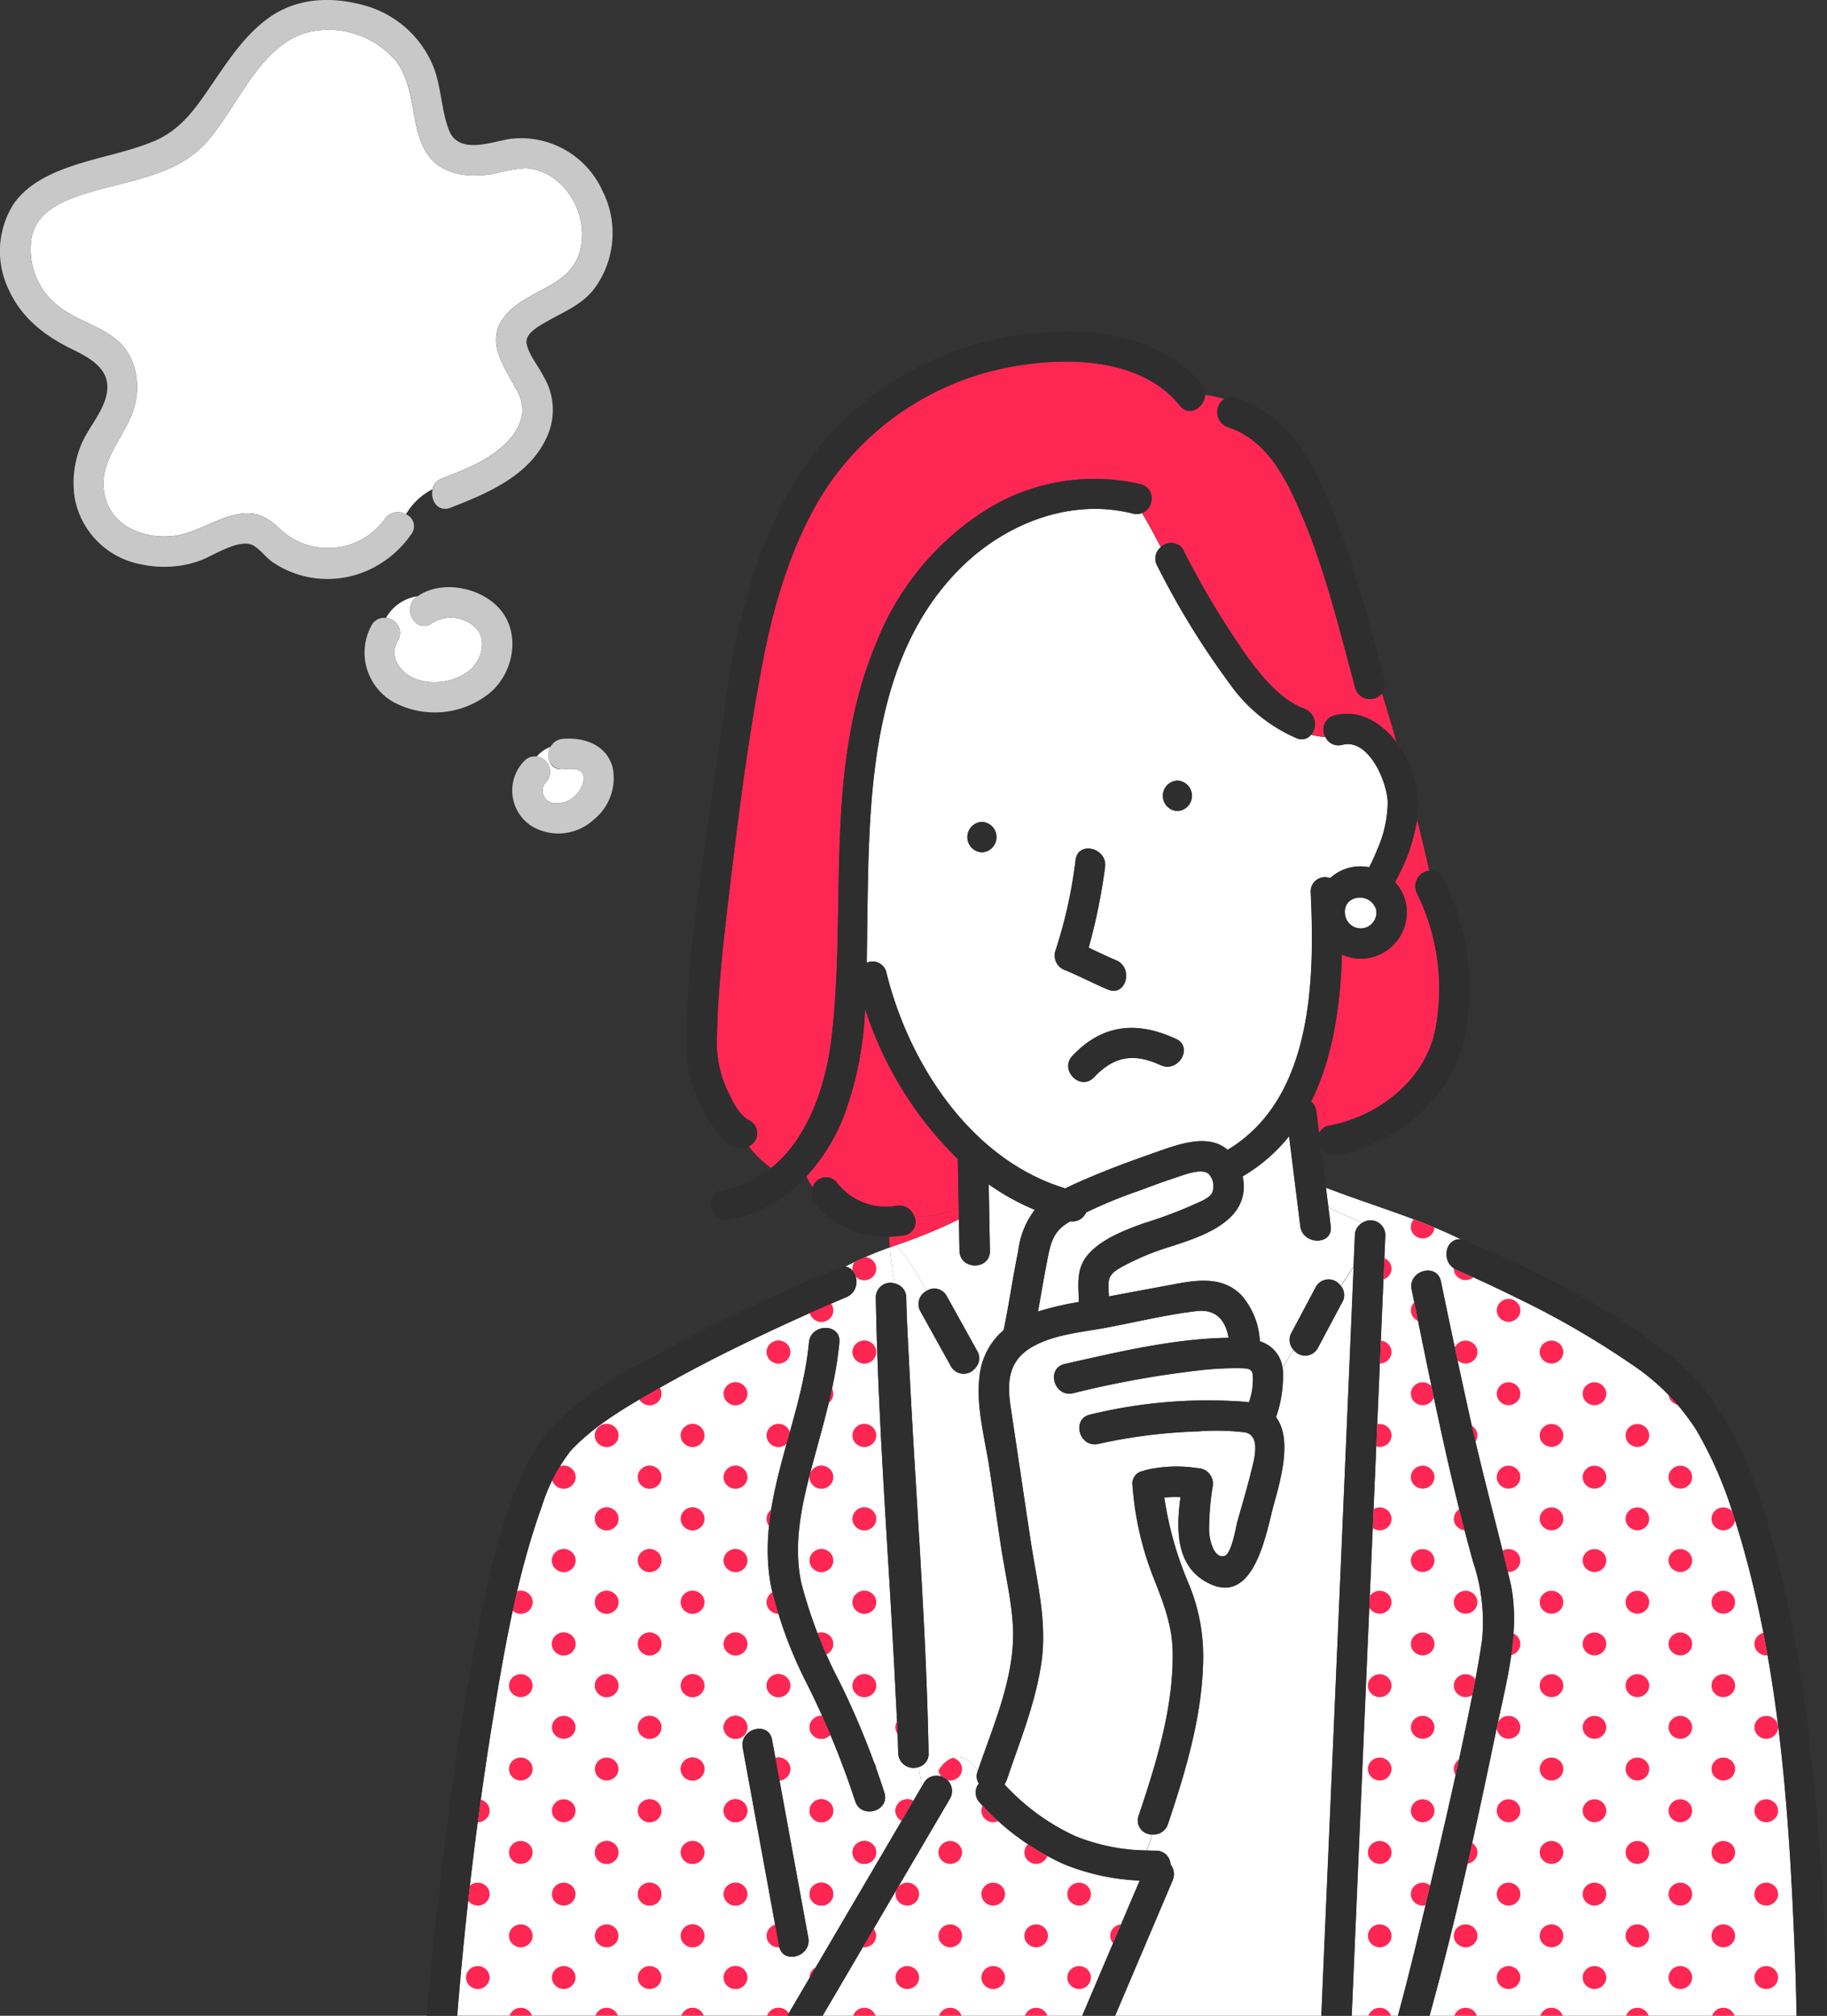 <svg xmlns="http://www.w3.org/2000/svg" xmlns:xlink="http://www.w3.org/1999/xlink" width="203.11" height="223.961" viewBox="0 0 203.11 223.961">
  <rect x="0" y="0" width="203.11" height="223.961" fill="#333333" stroke="none"/>
  <defs>
    <clipPath id="clip-path">
      <path id="パス_13136" data-name="パス 13136" d="M214.383,507.1c-.046-2.5-.206-5.007-.329-7.506-.707-14.345-1.893-28.724-2.155-43.085a1.618,1.618,0,0,1,2.1-1.583c-.224-1.316-.433-2.646-.544-4a42.037,42.037,0,0,0-4.949,2.133c1.423.163,1.826,2.677.123,3.384-.108.046-.169.071-.2.083a.583.583,0,0,0-.061.028c-.513.218-1.024.436-1.537.658q-2.485,1.079-4.949,2.213c-4.74,2.179-9.433,4.485-13.967,7.07-3.467,1.976-7.226,4.082-9.962,7.045a19.636,19.636,0,0,0-3.194,6.181c-2.671,7.414-4.07,15.323-5.342,23.075-1.817,11.084-3.151,22.282-4.054,33.482h36.7c.194-.329.384-.658.578-.984q7.17-12.218,14.342-24.439c-.089-.728-.184-1.472-.289-2.222a1.7,1.7,0,0,1-2.311-1.54Zm-13.251,21.412q-2.015-11-4.03-21.99c-.39-2.13,2.868-3.037,3.261-.9q2.015,11,4.03,21.99C204.784,529.747,201.526,530.654,201.132,528.514Zm8.462-16.1a96.373,96.373,0,0,0-5.324-12.947,47.429,47.429,0,0,1-4-10.777c-1.829-9.341,3.344-18.055,4.193-27.2.2-2.152,3.581-2.167,3.381,0-.446,4.786-1.872,9.329-3.1,13.955-1.1,4.174-2.056,8.493-1.125,12.79a52.034,52.034,0,0,0,4.233,10.936,89.931,89.931,0,0,1,5,12.341c.63,2.093-2.634,2.978-3.261.9Z" transform="translate(-165.36 -450.93)" fill="none"/>
    </clipPath>
    <clipPath id="clip-path-2">
      <path id="パス_13142" data-name="パス 13142" d="M479.812,431.419c1.091.787,2.539,1.128,3.775,1.844a1.644,1.644,0,0,1,2.582,1.374q-.355,8.354-.716,16.706-1.508,35-3.021,70h5.127c1.288-4.7,2.4-9.458,3.529-14.195,1.586-6.649,3.12-13.315,4.469-20.019.51-2.536,1.017-5.084,1.377-7.647a21.009,21.009,0,0,0-1.03-8.619c-2.763-9.925-4.74-20.112-6.814-30.2-.436-2.127,2.822-3.028,3.261-.9q1.531,7.455,3.172,14.886c1.352,6.138,3.012,12.184,4.478,18.289,1.316,5.484-.427,11.444-1.543,16.835-2.185,10.546-4.5,21.166-7.38,31.567h40.8c-.037-2.791-.132-5.585-.249-8.37-.658-15.762-1.881-32.133-6.759-47.225a44.786,44.786,0,0,0-4.094-9.415,24.673,24.673,0,0,0-7.226-7.365,97.045,97.045,0,0,0-12.827-7.411q-2.439-1.208-4.921-2.33c-.516-.234-1.036-.461-1.552-.689-.188-.083-1-.424-.16-.071a1.807,1.807,0,0,1-1.113-1.77c-2.865-1.694-5.382-3.984-8.846-3.753,3.464-.231,5.982,2.059,8.846,3.753a1.488,1.488,0,0,1,1.555-1.617c-4.774-2.345-10-3.793-14.975-5.729l.258,2.066Z" transform="translate(-479.56 -429.35)" fill="none"/>
    </clipPath>
    <clipPath id="clip-path-3">
      <path id="パス_13147" data-name="パス 13147" d="M315.01,640.225a1.611,1.611,0,0,1-.129-2.146,1.458,1.458,0,0,1-.138-1.328c.012-.04.028-.08.04-.12-.833-1.06-1.737-1.872-3.061-1.3a3.166,3.166,0,0,0-1.54,1.887,1.694,1.694,0,0,1,1.509,2.52q-1.042,1.775-2.087,3.553-6.04,10.3-12.083,20.588h28.856q3.191-7.506,6.384-15.012a25.1,25.1,0,0,1-8.474-1.847A28.338,28.338,0,0,1,315,640.225Z" transform="translate(-297.52 -635.141)" fill="none"/>
    </clipPath>
  </defs>
  <g id="アートボード_110" data-name="アートボード 110" transform="translate(0 -0.004)">
    <path id="パス_13132" data-name="パス 13132" d="M378.174,529.959c1.958-5.834,3.907-12.071,3.79-18.292-.058-3-1.1-5.551-2.185-8.308a34.933,34.933,0,0,1-2.281-10.128,1.414,1.414,0,0,1,1.23-1.6,1.857,1.857,0,0,1,.341-.12,15.349,15.349,0,0,1,5.693-.181,1.728,1.728,0,0,1,1.629,2.139,31.149,31.149,0,0,0-.381,4.724c-.009.8.43,3.184,1.678,2.9.839-.194,1.3-3.2,1.469-3.821.5-1.78,1.036-3.553,1.478-5.345.32-1.285,1.251-4.236-.63-4.574a26.154,26.154,0,0,0-5.238-.111,59.361,59.361,0,0,0-11.069,1.392c-2.124.47-3.021-2.791-.9-3.261a55.2,55.2,0,0,1,17.2-1.417c.154.015.3.037.44.061a7.394,7.394,0,0,0,.427-3.117c-.108-.685-.649-.667-1.571-.679-1.15-.015-2.3.046-3.449.138a108.922,108.922,0,0,0-14.963,2.646c-2.124.473-3.022-2.788-.9-3.261,5.942-1.325,12.077-2.816,18.206-2.9-.335-1.826-1.291-3.24-3.612-2.963-3.375.4-6.744,1.233-10.085,1.853-2.7.5-5.794.741-8.21,2.161-2.613,1.534-2.745,3.916-2.327,6.664.759,5.01,1.488,10.023,2.253,15.031.673,4.4,1.8,8.782,1.174,13.248-.633,4.5-2.4,8.806-3.848,13.091a1.776,1.776,0,0,1-.277.526,24.741,24.741,0,0,0,7.869,5.751,22,22,0,0,0,7.967,1.6c.2-.59.4-1.186.6-1.783a1.554,1.554,0,0,1-1.525-2.062Z" transform="translate(-251.604 -328.196)" fill="#fff"/>
    <path id="パス_13133" data-name="パス 13133" d="M425.323,418.522c.092.735.181,1.466.274,2.2.267,2.158-3.117,2.13-3.381,0q-.622-5-1.245-9.993a18.646,18.646,0,0,1-5.164,4.46,5.52,5.52,0,0,1,.12,1.242c-.068,4-4.949,5.524-8.115,6.556a28.6,28.6,0,0,0-5.1,2.081c-1,.553-1.814.922-1.823,2.139,0,.443.028.879.052,1.319q3.8-.71,7.6-1.414c2.527-.464,5.161-.722,7.119,1.279a8.336,8.336,0,0,1,2.053,5.127,3.566,3.566,0,0,1,2.533,2.982c.381-.7.781-1.386,1.214-2.047a1.617,1.617,0,0,1-.218-1.906q1.351-2.536,2.7-5.072a1.617,1.617,0,0,1,2.766-.12c.48-.7.947-1.414,1.426-2.136.049-1.159.1-2.321.151-3.479a1.609,1.609,0,0,1,.8-1.374c-1.236-.716-2.68-1.06-3.775-1.844Z" transform="translate(-277.667 -284.48)" fill="#fff"/>
    <path id="パス_13134" data-name="パス 13134" d="M428.528,461.828q-1.351,2.536-2.7,5.072a1.6,1.6,0,0,1-2.7.2c-.433.661-.836,1.349-1.214,2.047.006.055.015.108.022.163a13.663,13.663,0,0,1-.759,5.278c1.767,2.364.612,6.633-.227,9.639-.827,2.951-2.075,11.195-7.079,8.9-3.836-1.761-3.818-5.951-3.313-9.655a11.075,11.075,0,0,0-1.8.052,38.746,38.746,0,0,0,2.7,9.547,20.956,20.956,0,0,1,1.623,7.946c.012,6.39-1.9,12.771-3.913,18.771a1.665,1.665,0,0,1-1.737,1.162q-.3.894-.6,1.783c.332.012.664.019,1,.022a1.588,1.588,0,0,1,1.623,1.512,1.776,1.776,0,0,1,.227,1.811q-3.191,7.506-6.384,15.012h22.936q.277-6.482.556-12.968,1.512-35.128,3.034-70.257c-.48.719-.947,1.435-1.426,2.136a1.612,1.612,0,0,1,.154,1.826Z" transform="translate(-279.322 -317.123)" fill="#fff"/>
    <path id="パス_13135" data-name="パス 13135" d="M214.383,507.1c-.046-2.5-.206-5.007-.329-7.506-.707-14.345-1.893-28.724-2.155-43.085a1.618,1.618,0,0,1,2.1-1.583c-.224-1.316-.433-2.646-.544-4a42.037,42.037,0,0,0-4.949,2.133c1.423.163,1.826,2.677.123,3.384-.108.046-.169.071-.2.083a.583.583,0,0,0-.061.028c-.513.218-1.024.436-1.537.658q-2.485,1.079-4.949,2.213c-4.74,2.179-9.433,4.485-13.967,7.07-3.467,1.976-7.226,4.082-9.962,7.045a19.636,19.636,0,0,0-3.194,6.181c-2.671,7.414-4.07,15.323-5.342,23.075-1.817,11.084-3.151,22.282-4.054,33.482h36.7c.194-.329.384-.658.578-.984q7.17-12.218,14.342-24.439c-.089-.728-.184-1.472-.289-2.222a1.7,1.7,0,0,1-2.311-1.54Zm-13.251,21.412q-2.015-11-4.03-21.99c-.39-2.13,2.868-3.037,3.261-.9q2.015,11,4.03,21.99C204.784,529.747,201.526,530.654,201.132,528.514Zm8.462-16.1a96.373,96.373,0,0,0-5.324-12.947,47.429,47.429,0,0,1-4-10.777c-1.829-9.341,3.344-18.055,4.193-27.2.2-2.152,3.581-2.167,3.381,0-.446,4.786-1.872,9.329-3.1,13.955-1.1,4.174-2.056,8.493-1.125,12.79a52.034,52.034,0,0,0,4.233,10.936,89.931,89.931,0,0,1,5,12.341c.63,2.093-2.634,2.978-3.261.9Z" transform="translate(-114.533 -312.323)" fill="#fff"/>
    <g id="グループ_2059" data-name="グループ 2059" transform="translate(50.827 138.607)" clip-path="url(#clip-path)">
      <ellipse id="楕円形_4505" data-name="楕円形 4505" cx="1.312" cy="1.273" rx="1.312" ry="1.273" transform="translate(53.502 1.082)" fill="#fe2753"/>
      <ellipse id="楕円形_4506" data-name="楕円形 4506" cx="1.312" cy="1.273" rx="1.312" ry="1.273" transform="translate(48.728 -3.553)" fill="#fe2753"/>
      <ellipse id="楕円形_4507" data-name="楕円形 4507" cx="1.312" cy="1.273" rx="1.312" ry="1.273" transform="translate(53.502 10.346)" fill="#fe2753"/>
      <ellipse id="楕円形_4508" data-name="楕円形 4508" cx="1.312" cy="1.273" rx="1.312" ry="1.273" transform="translate(48.728 5.714)" fill="#fe2753"/>
      <ellipse id="楕円形_4509" data-name="楕円形 4509" cx="1.312" cy="1.273" rx="1.312" ry="1.273" transform="translate(43.951 1.082)" fill="#fe2753"/>
      <ellipse id="楕円形_4510" data-name="楕円形 4510" cx="1.312" cy="1.273" rx="1.312" ry="1.273" transform="translate(39.178 -3.553)" fill="#fe2753"/>
      <ellipse id="楕円形_4511" data-name="楕円形 4511" cx="1.312" cy="1.273" rx="1.312" ry="1.273" transform="translate(53.502 19.61)" fill="#fe2753"/>
      <ellipse id="楕円形_4512" data-name="楕円形 4512" cx="1.312" cy="1.273" rx="1.312" ry="1.273" transform="translate(48.728 14.978)" fill="#fe2753"/>
      <ellipse id="楕円形_4513" data-name="楕円形 4513" cx="1.312" cy="1.273" rx="1.312" ry="1.273" transform="translate(43.951 10.346)" fill="#fe2753"/>
      <ellipse id="楕円形_4514" data-name="楕円形 4514" cx="1.312" cy="1.273" rx="1.312" ry="1.273" transform="translate(39.178 5.714)" fill="#fe2753"/>
      <ellipse id="楕円形_4515" data-name="楕円形 4515" cx="1.312" cy="1.273" rx="1.312" ry="1.273" transform="translate(34.404 1.082)" fill="#fe2753"/>
      <ellipse id="楕円形_4516" data-name="楕円形 4516" cx="1.312" cy="1.273" rx="1.312" ry="1.273" transform="translate(29.628 -3.553)" fill="#fe2753"/>
      <ellipse id="楕円形_4517" data-name="楕円形 4517" cx="1.312" cy="1.273" rx="1.312" ry="1.273" transform="translate(53.502 28.878)" fill="#fe2753"/>
      <ellipse id="楕円形_4518" data-name="楕円形 4518" cx="1.312" cy="1.273" rx="1.312" ry="1.273" transform="translate(48.728 24.246)" fill="#fe2753"/>
      <ellipse id="楕円形_4519" data-name="楕円形 4519" cx="1.312" cy="1.273" rx="1.312" ry="1.273" transform="translate(43.951 19.61)" fill="#fe2753"/>
      <ellipse id="楕円形_4520" data-name="楕円形 4520" cx="1.312" cy="1.273" rx="1.312" ry="1.273" transform="translate(39.178 14.978)" fill="#fe2753"/>
      <ellipse id="楕円形_4521" data-name="楕円形 4521" cx="1.312" cy="1.273" rx="1.312" ry="1.273" transform="translate(34.404 10.346)" fill="#fe2753"/>
      <ellipse id="楕円形_4522" data-name="楕円形 4522" cx="1.312" cy="1.273" rx="1.312" ry="1.273" transform="translate(29.628 5.714)" fill="#fe2753"/>
      <ellipse id="楕円形_4523" data-name="楕円形 4523" cx="1.312" cy="1.273" rx="1.312" ry="1.273" transform="translate(24.854 1.082)" fill="#fe2753"/>
      <ellipse id="楕円形_4524" data-name="楕円形 4524" cx="1.312" cy="1.273" rx="1.312" ry="1.273" transform="translate(20.081 -3.553)" fill="#fe2753"/>
      <ellipse id="楕円形_4525" data-name="楕円形 4525" cx="1.312" cy="1.273" rx="1.312" ry="1.273" transform="translate(53.502 38.142)" fill="#fe2753"/>
      <ellipse id="楕円形_4526" data-name="楕円形 4526" cx="1.312" cy="1.273" rx="1.312" ry="1.273" transform="translate(48.728 33.51)" fill="#fe2753"/>
      <ellipse id="楕円形_4527" data-name="楕円形 4527" cx="1.312" cy="1.273" rx="1.312" ry="1.273" transform="translate(43.951 28.878)" fill="#fe2753"/>
      <ellipse id="楕円形_4528" data-name="楕円形 4528" cx="1.312" cy="1.273" rx="1.312" ry="1.273" transform="translate(39.178 24.246)" fill="#fe2753"/>
      <ellipse id="楕円形_4529" data-name="楕円形 4529" cx="1.312" cy="1.273" rx="1.312" ry="1.273" transform="translate(34.404 19.61)" fill="#fe2753"/>
      <ellipse id="楕円形_4530" data-name="楕円形 4530" cx="1.312" cy="1.273" rx="1.312" ry="1.273" transform="translate(29.628 14.978)" fill="#fe2753"/>
      <ellipse id="楕円形_4531" data-name="楕円形 4531" cx="1.312" cy="1.273" rx="1.312" ry="1.273" transform="translate(24.854 10.346)" fill="#fe2753"/>
      <ellipse id="楕円形_4532" data-name="楕円形 4532" cx="1.312" cy="1.273" rx="1.312" ry="1.273" transform="translate(20.081 5.714)" fill="#fe2753"/>
      <ellipse id="楕円形_4533" data-name="楕円形 4533" cx="1.312" cy="1.273" rx="1.312" ry="1.273" transform="translate(15.304 1.082)" fill="#fe2753"/>
      <ellipse id="楕円形_4534" data-name="楕円形 4534" cx="1.312" cy="1.273" rx="1.312" ry="1.273" transform="translate(10.531 -3.553)" fill="#fe2753"/>
      <ellipse id="楕円形_4535" data-name="楕円形 4535" cx="1.312" cy="1.273" rx="1.312" ry="1.273" transform="translate(53.502 47.409)" fill="#fe2753"/>
      <ellipse id="楕円形_4536" data-name="楕円形 4536" cx="1.312" cy="1.273" rx="1.312" ry="1.273" transform="translate(48.728 42.777)" fill="#fe2753"/>
      <ellipse id="楕円形_4537" data-name="楕円形 4537" cx="1.312" cy="1.273" rx="1.312" ry="1.273" transform="translate(43.951 38.142)" fill="#fe2753"/>
      <ellipse id="楕円形_4538" data-name="楕円形 4538" cx="1.312" cy="1.273" rx="1.312" ry="1.273" transform="translate(39.178 33.51)" fill="#fe2753"/>
      <ellipse id="楕円形_4539" data-name="楕円形 4539" cx="1.312" cy="1.273" rx="1.312" ry="1.273" transform="translate(34.404 28.878)" fill="#fe2753"/>
      <ellipse id="楕円形_4540" data-name="楕円形 4540" cx="1.312" cy="1.273" rx="1.312" ry="1.273" transform="translate(29.628 24.246)" fill="#fe2753"/>
      <ellipse id="楕円形_4541" data-name="楕円形 4541" cx="1.312" cy="1.273" rx="1.312" ry="1.273" transform="translate(24.854 19.61)" fill="#fe2753"/>
      <ellipse id="楕円形_4542" data-name="楕円形 4542" cx="1.312" cy="1.273" rx="1.312" ry="1.273" transform="translate(20.081 14.978)" fill="#fe2753"/>
      <ellipse id="楕円形_4543" data-name="楕円形 4543" cx="1.312" cy="1.273" rx="1.312" ry="1.273" transform="translate(15.304 10.346)" fill="#fe2753"/>
      <ellipse id="楕円形_4544" data-name="楕円形 4544" cx="1.312" cy="1.273" rx="1.312" ry="1.273" transform="translate(10.531 5.714)" fill="#fe2753"/>
      <ellipse id="楕円形_4545" data-name="楕円形 4545" cx="1.312" cy="1.273" rx="1.312" ry="1.273" transform="translate(5.757 1.082)" fill="#fe2753"/>
      <ellipse id="楕円形_4546" data-name="楕円形 4546" cx="1.312" cy="1.273" rx="1.312" ry="1.273" transform="translate(0.981 -3.553)" fill="#fe2753"/>
      <ellipse id="楕円形_4547" data-name="楕円形 4547" cx="1.312" cy="1.273" rx="1.312" ry="1.273" transform="translate(53.502 56.674)" fill="#fe2753"/>
      <ellipse id="楕円形_4548" data-name="楕円形 4548" cx="1.312" cy="1.273" rx="1.312" ry="1.273" transform="translate(48.728 52.042)" fill="#fe2753"/>
      <ellipse id="楕円形_4549" data-name="楕円形 4549" cx="1.312" cy="1.273" rx="1.312" ry="1.273" transform="translate(43.951 47.409)" fill="#fe2753"/>
      <ellipse id="楕円形_4550" data-name="楕円形 4550" cx="1.312" cy="1.273" rx="1.312" ry="1.273" transform="translate(39.178 42.777)" fill="#fe2753"/>
      <ellipse id="楕円形_4551" data-name="楕円形 4551" cx="1.312" cy="1.273" rx="1.312" ry="1.273" transform="translate(34.404 38.142)" fill="#fe2753"/>
      <ellipse id="楕円形_4552" data-name="楕円形 4552" cx="1.312" cy="1.273" rx="1.312" ry="1.273" transform="translate(29.628 33.51)" fill="#fe2753"/>
      <ellipse id="楕円形_4553" data-name="楕円形 4553" cx="1.312" cy="1.273" rx="1.312" ry="1.273" transform="translate(24.854 28.878)" fill="#fe2753"/>
      <ellipse id="楕円形_4554" data-name="楕円形 4554" cx="1.312" cy="1.273" rx="1.312" ry="1.273" transform="translate(20.081 24.246)" fill="#fe2753"/>
      <ellipse id="楕円形_4555" data-name="楕円形 4555" cx="1.312" cy="1.273" rx="1.312" ry="1.273" transform="translate(15.304 19.61)" fill="#fe2753"/>
      <ellipse id="楕円形_4556" data-name="楕円形 4556" cx="1.312" cy="1.273" rx="1.312" ry="1.273" transform="translate(10.531 14.978)" fill="#fe2753"/>
      <ellipse id="楕円形_4557" data-name="楕円形 4557" cx="1.312" cy="1.273" rx="1.312" ry="1.273" transform="translate(5.757 10.346)" fill="#fe2753"/>
      <ellipse id="楕円形_4558" data-name="楕円形 4558" cx="1.312" cy="1.273" rx="1.312" ry="1.273" transform="translate(0.981 5.714)" fill="#fe2753"/>
      <ellipse id="楕円形_4559" data-name="楕円形 4559" cx="1.312" cy="1.273" rx="1.312" ry="1.273" transform="translate(-3.793 1.082)" fill="#fe2753"/>
      <ellipse id="楕円形_4560" data-name="楕円形 4560" cx="1.312" cy="1.273" rx="1.312" ry="1.273" transform="translate(53.502 65.941)" fill="#fe2753"/>
      <ellipse id="楕円形_4561" data-name="楕円形 4561" cx="1.312" cy="1.273" rx="1.312" ry="1.273" transform="translate(48.728 61.309)" fill="#fe2753"/>
      <ellipse id="楕円形_4562" data-name="楕円形 4562" cx="1.312" cy="1.273" rx="1.312" ry="1.273" transform="translate(43.951 56.674)" fill="#fe2753"/>
      <ellipse id="楕円形_4563" data-name="楕円形 4563" cx="1.312" cy="1.273" rx="1.312" ry="1.273" transform="translate(39.178 52.042)" fill="#fe2753"/>
      <ellipse id="楕円形_4564" data-name="楕円形 4564" cx="1.312" cy="1.273" rx="1.312" ry="1.273" transform="translate(34.404 47.409)" fill="#fe2753"/>
      <ellipse id="楕円形_4565" data-name="楕円形 4565" cx="1.312" cy="1.273" rx="1.312" ry="1.273" transform="translate(29.628 42.777)" fill="#fe2753"/>
      <ellipse id="楕円形_4566" data-name="楕円形 4566" cx="1.312" cy="1.273" rx="1.312" ry="1.273" transform="translate(24.854 38.142)" fill="#fe2753"/>
      <ellipse id="楕円形_4567" data-name="楕円形 4567" cx="1.312" cy="1.273" rx="1.312" ry="1.273" transform="translate(20.081 33.51)" fill="#fe2753"/>
      <ellipse id="楕円形_4568" data-name="楕円形 4568" cx="1.312" cy="1.273" rx="1.312" ry="1.273" transform="translate(15.304 28.878)" fill="#fe2753"/>
      <ellipse id="楕円形_4569" data-name="楕円形 4569" cx="1.312" cy="1.273" rx="1.312" ry="1.273" transform="translate(10.531 24.246)" fill="#fe2753"/>
      <ellipse id="楕円形_4570" data-name="楕円形 4570" cx="1.312" cy="1.273" rx="1.312" ry="1.273" transform="translate(5.757 19.61)" fill="#fe2753"/>
      <ellipse id="楕円形_4571" data-name="楕円形 4571" cx="1.312" cy="1.273" rx="1.312" ry="1.273" transform="translate(0.981 14.978)" fill="#fe2753"/>
      <ellipse id="楕円形_4572" data-name="楕円形 4572" cx="1.312" cy="1.273" rx="1.312" ry="1.273" transform="translate(-3.793 10.346)" fill="#fe2753"/>
      <ellipse id="楕円形_4573" data-name="楕円形 4573" cx="1.312" cy="1.273" rx="1.312" ry="1.273" transform="translate(53.502 75.205)" fill="#fe2753"/>
      <ellipse id="楕円形_4574" data-name="楕円形 4574" cx="1.312" cy="1.273" rx="1.312" ry="1.273" transform="translate(48.728 70.573)" fill="#fe2753"/>
      <ellipse id="楕円形_4575" data-name="楕円形 4575" cx="1.312" cy="1.273" rx="1.312" ry="1.273" transform="translate(43.951 65.941)" fill="#fe2753"/>
      <ellipse id="楕円形_4576" data-name="楕円形 4576" cx="1.312" cy="1.273" rx="1.312" ry="1.273" transform="translate(39.178 61.309)" fill="#fe2753"/>
      <ellipse id="楕円形_4577" data-name="楕円形 4577" cx="1.312" cy="1.273" rx="1.312" ry="1.273" transform="translate(34.404 56.674)" fill="#fe2753"/>
      <ellipse id="楕円形_4578" data-name="楕円形 4578" cx="1.312" cy="1.273" rx="1.312" ry="1.273" transform="translate(29.628 52.042)" fill="#fe2753"/>
      <ellipse id="楕円形_4579" data-name="楕円形 4579" cx="1.312" cy="1.273" rx="1.312" ry="1.273" transform="translate(24.854 47.409)" fill="#fe2753"/>
      <ellipse id="楕円形_4580" data-name="楕円形 4580" cx="1.312" cy="1.273" rx="1.312" ry="1.273" transform="translate(20.081 42.777)" fill="#fe2753"/>
      <ellipse id="楕円形_4581" data-name="楕円形 4581" cx="1.312" cy="1.273" rx="1.312" ry="1.273" transform="translate(15.304 38.142)" fill="#fe2753"/>
      <ellipse id="楕円形_4582" data-name="楕円形 4582" cx="1.312" cy="1.273" rx="1.312" ry="1.273" transform="translate(10.531 33.51)" fill="#fe2753"/>
      <ellipse id="楕円形_4583" data-name="楕円形 4583" cx="1.312" cy="1.273" rx="1.312" ry="1.273" transform="translate(5.757 28.878)" fill="#fe2753"/>
      <ellipse id="楕円形_4584" data-name="楕円形 4584" cx="1.312" cy="1.273" rx="1.312" ry="1.273" transform="translate(0.981 24.246)" fill="#fe2753"/>
      <ellipse id="楕円形_4585" data-name="楕円形 4585" cx="1.312" cy="1.273" rx="1.312" ry="1.273" transform="translate(-3.793 19.61)" fill="#fe2753"/>
      <ellipse id="楕円形_4586" data-name="楕円形 4586" cx="1.312" cy="1.273" rx="1.312" ry="1.273" transform="translate(53.502 84.473)" fill="#fe2753"/>
      <ellipse id="楕円形_4587" data-name="楕円形 4587" cx="1.312" cy="1.273" rx="1.312" ry="1.273" transform="translate(48.728 79.84)" fill="#fe2753"/>
      <ellipse id="楕円形_4588" data-name="楕円形 4588" cx="1.312" cy="1.273" rx="1.312" ry="1.273" transform="translate(43.951 75.205)" fill="#fe2753"/>
      <ellipse id="楕円形_4589" data-name="楕円形 4589" cx="1.312" cy="1.273" rx="1.312" ry="1.273" transform="translate(39.178 70.573)" fill="#fe2753"/>
      <ellipse id="楕円形_4590" data-name="楕円形 4590" cx="1.312" cy="1.273" rx="1.312" ry="1.273" transform="translate(34.404 65.941)" fill="#fe2753"/>
      <ellipse id="楕円形_4591" data-name="楕円形 4591" cx="1.312" cy="1.273" rx="1.312" ry="1.273" transform="translate(29.628 61.309)" fill="#fe2753"/>
      <ellipse id="楕円形_4592" data-name="楕円形 4592" cx="1.312" cy="1.273" rx="1.312" ry="1.273" transform="translate(24.854 56.674)" fill="#fe2753"/>
      <ellipse id="楕円形_4593" data-name="楕円形 4593" cx="1.312" cy="1.273" rx="1.312" ry="1.273" transform="translate(20.081 52.042)" fill="#fe2753"/>
      <ellipse id="楕円形_4594" data-name="楕円形 4594" cx="1.312" cy="1.273" rx="1.312" ry="1.273" transform="translate(15.304 47.409)" fill="#fe2753"/>
      <ellipse id="楕円形_4595" data-name="楕円形 4595" cx="1.312" cy="1.273" rx="1.312" ry="1.273" transform="translate(10.531 42.777)" fill="#fe2753"/>
      <ellipse id="楕円形_4596" data-name="楕円形 4596" cx="1.312" cy="1.273" rx="1.312" ry="1.273" transform="translate(5.757 38.142)" fill="#fe2753"/>
      <ellipse id="楕円形_4597" data-name="楕円形 4597" cx="1.312" cy="1.273" rx="1.312" ry="1.273" transform="translate(0.981 33.51)" fill="#fe2753"/>
      <ellipse id="楕円形_4598" data-name="楕円形 4598" cx="1.312" cy="1.273" rx="1.312" ry="1.273" transform="translate(-3.793 28.878)" fill="#fe2753"/>
      <ellipse id="楕円形_4599" data-name="楕円形 4599" cx="1.312" cy="1.273" rx="1.312" ry="1.273" transform="translate(43.951 84.473)" fill="#fe2753"/>
      <ellipse id="楕円形_4600" data-name="楕円形 4600" cx="1.312" cy="1.273" rx="1.312" ry="1.273" transform="translate(39.178 79.84)" fill="#fe2753"/>
      <ellipse id="楕円形_4601" data-name="楕円形 4601" cx="1.312" cy="1.273" rx="1.312" ry="1.273" transform="translate(34.404 75.205)" fill="#fe2753"/>
      <ellipse id="楕円形_4602" data-name="楕円形 4602" cx="1.312" cy="1.273" rx="1.312" ry="1.273" transform="translate(29.628 70.573)" fill="#fe2753"/>
      <ellipse id="楕円形_4603" data-name="楕円形 4603" cx="1.312" cy="1.273" rx="1.312" ry="1.273" transform="translate(24.854 65.941)" fill="#fe2753"/>
      <ellipse id="楕円形_4604" data-name="楕円形 4604" cx="1.312" cy="1.273" rx="1.312" ry="1.273" transform="translate(20.081 61.309)" fill="#fe2753"/>
      <ellipse id="楕円形_4605" data-name="楕円形 4605" cx="1.312" cy="1.273" rx="1.312" ry="1.273" transform="translate(15.304 56.674)" fill="#fe2753"/>
      <ellipse id="楕円形_4606" data-name="楕円形 4606" cx="1.312" cy="1.273" rx="1.312" ry="1.273" transform="translate(10.531 52.042)" fill="#fe2753"/>
      <ellipse id="楕円形_4607" data-name="楕円形 4607" cx="1.312" cy="1.273" rx="1.312" ry="1.273" transform="translate(5.757 47.409)" fill="#fe2753"/>
      <ellipse id="楕円形_4608" data-name="楕円形 4608" cx="1.312" cy="1.273" rx="1.312" ry="1.273" transform="translate(0.981 42.777)" fill="#fe2753"/>
      <ellipse id="楕円形_4609" data-name="楕円形 4609" cx="1.312" cy="1.273" rx="1.312" ry="1.273" transform="translate(-3.793 38.142)" fill="#fe2753"/>
      <ellipse id="楕円形_4610" data-name="楕円形 4610" cx="1.312" cy="1.273" rx="1.312" ry="1.273" transform="translate(34.404 84.473)" fill="#fe2753"/>
      <ellipse id="楕円形_4611" data-name="楕円形 4611" cx="1.312" cy="1.273" rx="1.312" ry="1.273" transform="translate(29.628 79.84)" fill="#fe2753"/>
      <ellipse id="楕円形_4612" data-name="楕円形 4612" cx="1.312" cy="1.273" rx="1.312" ry="1.273" transform="translate(24.854 75.205)" fill="#fe2753"/>
      <ellipse id="楕円形_4613" data-name="楕円形 4613" cx="1.312" cy="1.273" rx="1.312" ry="1.273" transform="translate(20.081 70.573)" fill="#fe2753"/>
      <ellipse id="楕円形_4614" data-name="楕円形 4614" cx="1.312" cy="1.273" rx="1.312" ry="1.273" transform="translate(15.304 65.941)" fill="#fe2753"/>
      <ellipse id="楕円形_4615" data-name="楕円形 4615" cx="1.312" cy="1.273" rx="1.312" ry="1.273" transform="translate(10.531 61.309)" fill="#fe2753"/>
      <ellipse id="楕円形_4616" data-name="楕円形 4616" cx="1.312" cy="1.273" rx="1.312" ry="1.273" transform="translate(5.757 56.674)" fill="#fe2753"/>
      <ellipse id="楕円形_4617" data-name="楕円形 4617" cx="1.312" cy="1.273" rx="1.312" ry="1.273" transform="translate(0.981 52.042)" fill="#fe2753"/>
      <ellipse id="楕円形_4618" data-name="楕円形 4618" cx="1.312" cy="1.273" rx="1.312" ry="1.273" transform="translate(-3.793 47.409)" fill="#fe2753"/>
      <ellipse id="楕円形_4619" data-name="楕円形 4619" cx="1.312" cy="1.273" rx="1.312" ry="1.273" transform="translate(24.854 84.473)" fill="#fe2753"/>
      <ellipse id="楕円形_4620" data-name="楕円形 4620" cx="1.312" cy="1.273" rx="1.312" ry="1.273" transform="translate(20.081 79.84)" fill="#fe2753"/>
      <ellipse id="楕円形_4621" data-name="楕円形 4621" cx="1.312" cy="1.273" rx="1.312" ry="1.273" transform="translate(15.304 75.205)" fill="#fe2753"/>
      <ellipse id="楕円形_4622" data-name="楕円形 4622" cx="1.312" cy="1.273" rx="1.312" ry="1.273" transform="translate(10.531 70.573)" fill="#fe2753"/>
      <ellipse id="楕円形_4623" data-name="楕円形 4623" cx="1.312" cy="1.273" rx="1.312" ry="1.273" transform="translate(5.757 65.941)" fill="#fe2753"/>
      <ellipse id="楕円形_4624" data-name="楕円形 4624" cx="1.312" cy="1.273" rx="1.312" ry="1.273" transform="translate(0.981 61.309)" fill="#fe2753"/>
      <ellipse id="楕円形_4625" data-name="楕円形 4625" cx="1.312" cy="1.273" rx="1.312" ry="1.273" transform="translate(-3.793 56.674)" fill="#fe2753"/>
      <ellipse id="楕円形_4626" data-name="楕円形 4626" cx="1.312" cy="1.273" rx="1.312" ry="1.273" transform="translate(15.304 84.473)" fill="#fe2753"/>
      <ellipse id="楕円形_4627" data-name="楕円形 4627" cx="1.312" cy="1.273" rx="1.312" ry="1.273" transform="translate(10.531 79.84)" fill="#fe2753"/>
      <ellipse id="楕円形_4628" data-name="楕円形 4628" cx="1.312" cy="1.273" rx="1.312" ry="1.273" transform="translate(5.757 75.205)" fill="#fe2753"/>
      <ellipse id="楕円形_4629" data-name="楕円形 4629" cx="1.312" cy="1.273" rx="1.312" ry="1.273" transform="translate(0.981 70.573)" fill="#fe2753"/>
      <ellipse id="楕円形_4630" data-name="楕円形 4630" cx="1.312" cy="1.273" rx="1.312" ry="1.273" transform="translate(-3.793 65.941)" fill="#fe2753"/>
      <ellipse id="楕円形_4631" data-name="楕円形 4631" cx="1.312" cy="1.273" rx="1.312" ry="1.273" transform="translate(5.757 84.473)" fill="#fe2753"/>
      <ellipse id="楕円形_4632" data-name="楕円形 4632" cx="1.312" cy="1.273" rx="1.312" ry="1.273" transform="translate(0.981 79.84)" fill="#fe2753"/>
      <ellipse id="楕円形_4633" data-name="楕円形 4633" cx="1.312" cy="1.273" rx="1.312" ry="1.273" transform="translate(-3.793 75.205)" fill="#fe2753"/>
      <ellipse id="楕円形_4634" data-name="楕円形 4634" cx="1.312" cy="1.273" rx="1.312" ry="1.273" transform="translate(-3.793 84.473)" fill="#fe2753"/>
      <ellipse id="楕円形_4635" data-name="楕円形 4635" cx="1.312" cy="1.273" rx="1.312" ry="1.273" transform="translate(53.502 65.941)" fill="#fe2753"/>
      <ellipse id="楕円形_4636" data-name="楕円形 4636" cx="1.312" cy="1.273" rx="1.312" ry="1.273" transform="translate(48.728 61.309)" fill="#fe2753"/>
      <ellipse id="楕円形_4637" data-name="楕円形 4637" cx="1.312" cy="1.273" rx="1.312" ry="1.273" transform="translate(43.951 56.674)" fill="#fe2753"/>
      <ellipse id="楕円形_4638" data-name="楕円形 4638" cx="1.312" cy="1.273" rx="1.312" ry="1.273" transform="translate(39.178 52.042)" fill="#fe2753"/>
      <ellipse id="楕円形_4639" data-name="楕円形 4639" cx="1.312" cy="1.273" rx="1.312" ry="1.273" transform="translate(34.404 47.409)" fill="#fe2753"/>
      <ellipse id="楕円形_4640" data-name="楕円形 4640" cx="1.312" cy="1.273" rx="1.312" ry="1.273" transform="translate(48.728 70.573)" fill="#fe2753"/>
      <ellipse id="楕円形_4641" data-name="楕円形 4641" cx="1.312" cy="1.273" rx="1.312" ry="1.273" transform="translate(43.951 65.941)" fill="#fe2753"/>
      <ellipse id="楕円形_4642" data-name="楕円形 4642" cx="1.312" cy="1.273" rx="1.312" ry="1.273" transform="translate(39.178 61.309)" fill="#fe2753"/>
      <ellipse id="楕円形_4643" data-name="楕円形 4643" cx="1.312" cy="1.273" rx="1.312" ry="1.273" transform="translate(34.404 56.674)" fill="#fe2753"/>
      <ellipse id="楕円形_4644" data-name="楕円形 4644" cx="1.312" cy="1.273" rx="1.312" ry="1.273" transform="translate(29.628 52.042)" fill="#fe2753"/>
      <ellipse id="楕円形_4645" data-name="楕円形 4645" cx="1.312" cy="1.273" rx="1.312" ry="1.273" transform="translate(43.951 75.205)" fill="#fe2753"/>
      <ellipse id="楕円形_4646" data-name="楕円形 4646" cx="1.312" cy="1.273" rx="1.312" ry="1.273" transform="translate(39.178 70.573)" fill="#fe2753"/>
      <ellipse id="楕円形_4647" data-name="楕円形 4647" cx="1.312" cy="1.273" rx="1.312" ry="1.273" transform="translate(34.404 65.941)" fill="#fe2753"/>
      <ellipse id="楕円形_4648" data-name="楕円形 4648" cx="1.312" cy="1.273" rx="1.312" ry="1.273" transform="translate(29.628 61.309)" fill="#fe2753"/>
      <ellipse id="楕円形_4649" data-name="楕円形 4649" cx="1.312" cy="1.273" rx="1.312" ry="1.273" transform="translate(24.854 56.674)" fill="#fe2753"/>
      <ellipse id="楕円形_4650" data-name="楕円形 4650" cx="1.312" cy="1.273" rx="1.312" ry="1.273" transform="translate(39.178 79.84)" fill="#fe2753"/>
      <ellipse id="楕円形_4651" data-name="楕円形 4651" cx="1.312" cy="1.273" rx="1.312" ry="1.273" transform="translate(34.404 75.205)" fill="#fe2753"/>
      <ellipse id="楕円形_4652" data-name="楕円形 4652" cx="1.312" cy="1.273" rx="1.312" ry="1.273" transform="translate(29.628 70.573)" fill="#fe2753"/>
      <ellipse id="楕円形_4653" data-name="楕円形 4653" cx="1.312" cy="1.273" rx="1.312" ry="1.273" transform="translate(24.854 65.941)" fill="#fe2753"/>
      <ellipse id="楕円形_4654" data-name="楕円形 4654" cx="1.312" cy="1.273" rx="1.312" ry="1.273" transform="translate(20.081 61.309)" fill="#fe2753"/>
      <ellipse id="楕円形_4655" data-name="楕円形 4655" cx="1.312" cy="1.273" rx="1.312" ry="1.273" transform="translate(34.404 84.473)" fill="#fe2753"/>
      <ellipse id="楕円形_4656" data-name="楕円形 4656" cx="1.312" cy="1.273" rx="1.312" ry="1.273" transform="translate(29.628 79.84)" fill="#fe2753"/>
      <ellipse id="楕円形_4657" data-name="楕円形 4657" cx="1.312" cy="1.273" rx="1.312" ry="1.273" transform="translate(24.854 75.205)" fill="#fe2753"/>
      <ellipse id="楕円形_4658" data-name="楕円形 4658" cx="1.312" cy="1.273" rx="1.312" ry="1.273" transform="translate(20.081 70.573)" fill="#fe2753"/>
      <ellipse id="楕円形_4659" data-name="楕円形 4659" cx="1.312" cy="1.273" rx="1.312" ry="1.273" transform="translate(15.304 65.941)" fill="#fe2753"/>
      <ellipse id="楕円形_4660" data-name="楕円形 4660" cx="1.312" cy="1.273" rx="1.312" ry="1.273" transform="translate(53.502 10.346)" fill="#fe2753"/>
      <ellipse id="楕円形_4661" data-name="楕円形 4661" cx="1.312" cy="1.273" rx="1.312" ry="1.273" transform="translate(48.728 5.714)" fill="#fe2753"/>
      <ellipse id="楕円形_4662" data-name="楕円形 4662" cx="1.312" cy="1.273" rx="1.312" ry="1.273" transform="translate(43.951 1.082)" fill="#fe2753"/>
      <ellipse id="楕円形_4663" data-name="楕円形 4663" cx="1.312" cy="1.273" rx="1.312" ry="1.273" transform="translate(39.178 -3.553)" fill="#fe2753"/>
      <ellipse id="楕円形_4664" data-name="楕円形 4664" cx="1.312" cy="1.273" rx="1.312" ry="1.273" transform="translate(53.502 19.61)" fill="#fe2753"/>
      <ellipse id="楕円形_4665" data-name="楕円形 4665" cx="1.312" cy="1.273" rx="1.312" ry="1.273" transform="translate(48.728 14.978)" fill="#fe2753"/>
      <ellipse id="楕円形_4666" data-name="楕円形 4666" cx="1.312" cy="1.273" rx="1.312" ry="1.273" transform="translate(43.951 10.346)" fill="#fe2753"/>
      <ellipse id="楕円形_4667" data-name="楕円形 4667" cx="1.312" cy="1.273" rx="1.312" ry="1.273" transform="translate(39.178 5.714)" fill="#fe2753"/>
      <ellipse id="楕円形_4668" data-name="楕円形 4668" cx="1.312" cy="1.273" rx="1.312" ry="1.273" transform="translate(34.404 1.082)" fill="#fe2753"/>
      <ellipse id="楕円形_4669" data-name="楕円形 4669" cx="1.312" cy="1.273" rx="1.312" ry="1.273" transform="translate(53.502 28.878)" fill="#fe2753"/>
      <ellipse id="楕円形_4670" data-name="楕円形 4670" cx="1.312" cy="1.273" rx="1.312" ry="1.273" transform="translate(48.728 24.246)" fill="#fe2753"/>
      <ellipse id="楕円形_4671" data-name="楕円形 4671" cx="1.312" cy="1.273" rx="1.312" ry="1.273" transform="translate(43.951 19.61)" fill="#fe2753"/>
      <ellipse id="楕円形_4672" data-name="楕円形 4672" cx="1.312" cy="1.273" rx="1.312" ry="1.273" transform="translate(39.178 14.978)" fill="#fe2753"/>
      <ellipse id="楕円形_4673" data-name="楕円形 4673" cx="1.312" cy="1.273" rx="1.312" ry="1.273" transform="translate(34.404 10.346)" fill="#fe2753"/>
      <ellipse id="楕円形_4674" data-name="楕円形 4674" cx="1.312" cy="1.273" rx="1.312" ry="1.273" transform="translate(29.628 5.714)" fill="#fe2753"/>
      <ellipse id="楕円形_4675" data-name="楕円形 4675" cx="1.312" cy="1.273" rx="1.312" ry="1.273" transform="translate(53.502 38.142)" fill="#fe2753"/>
      <ellipse id="楕円形_4676" data-name="楕円形 4676" cx="1.312" cy="1.273" rx="1.312" ry="1.273" transform="translate(48.728 33.51)" fill="#fe2753"/>
      <ellipse id="楕円形_4677" data-name="楕円形 4677" cx="1.312" cy="1.273" rx="1.312" ry="1.273" transform="translate(43.951 28.878)" fill="#fe2753"/>
      <ellipse id="楕円形_4678" data-name="楕円形 4678" cx="1.312" cy="1.273" rx="1.312" ry="1.273" transform="translate(39.178 24.246)" fill="#fe2753"/>
      <ellipse id="楕円形_4679" data-name="楕円形 4679" cx="1.312" cy="1.273" rx="1.312" ry="1.273" transform="translate(34.404 19.61)" fill="#fe2753"/>
      <ellipse id="楕円形_4680" data-name="楕円形 4680" cx="1.312" cy="1.273" rx="1.312" ry="1.273" transform="translate(29.628 14.978)" fill="#fe2753"/>
      <ellipse id="楕円形_4681" data-name="楕円形 4681" cx="1.312" cy="1.273" rx="1.312" ry="1.273" transform="translate(24.854 10.346)" fill="#fe2753"/>
      <ellipse id="楕円形_4682" data-name="楕円形 4682" cx="1.312" cy="1.273" rx="1.312" ry="1.273" transform="translate(53.502 47.409)" fill="#fe2753"/>
      <ellipse id="楕円形_4683" data-name="楕円形 4683" cx="1.312" cy="1.273" rx="1.312" ry="1.273" transform="translate(48.728 42.777)" fill="#fe2753"/>
      <ellipse id="楕円形_4684" data-name="楕円形 4684" cx="1.312" cy="1.273" rx="1.312" ry="1.273" transform="translate(43.951 38.142)" fill="#fe2753"/>
      <ellipse id="楕円形_4685" data-name="楕円形 4685" cx="1.312" cy="1.273" rx="1.312" ry="1.273" transform="translate(39.178 33.51)" fill="#fe2753"/>
      <ellipse id="楕円形_4686" data-name="楕円形 4686" cx="1.312" cy="1.273" rx="1.312" ry="1.273" transform="translate(34.404 28.878)" fill="#fe2753"/>
      <ellipse id="楕円形_4687" data-name="楕円形 4687" cx="1.312" cy="1.273" rx="1.312" ry="1.273" transform="translate(29.628 24.246)" fill="#fe2753"/>
      <ellipse id="楕円形_4688" data-name="楕円形 4688" cx="1.312" cy="1.273" rx="1.312" ry="1.273" transform="translate(24.854 19.61)" fill="#fe2753"/>
      <ellipse id="楕円形_4689" data-name="楕円形 4689" cx="1.312" cy="1.273" rx="1.312" ry="1.273" transform="translate(20.081 14.978)" fill="#fe2753"/>
      <ellipse id="楕円形_4690" data-name="楕円形 4690" cx="1.312" cy="1.273" rx="1.312" ry="1.273" transform="translate(53.502 56.674)" fill="#fe2753"/>
      <ellipse id="楕円形_4691" data-name="楕円形 4691" cx="1.312" cy="1.273" rx="1.312" ry="1.273" transform="translate(48.728 52.042)" fill="#fe2753"/>
      <ellipse id="楕円形_4692" data-name="楕円形 4692" cx="1.312" cy="1.273" rx="1.312" ry="1.273" transform="translate(43.951 47.409)" fill="#fe2753"/>
      <ellipse id="楕円形_4693" data-name="楕円形 4693" cx="1.312" cy="1.273" rx="1.312" ry="1.273" transform="translate(39.178 42.777)" fill="#fe2753"/>
      <ellipse id="楕円形_4694" data-name="楕円形 4694" cx="1.312" cy="1.273" rx="1.312" ry="1.273" transform="translate(34.404 38.142)" fill="#fe2753"/>
      <ellipse id="楕円形_4695" data-name="楕円形 4695" cx="1.312" cy="1.273" rx="1.312" ry="1.273" transform="translate(29.628 33.51)" fill="#fe2753"/>
      <ellipse id="楕円形_4696" data-name="楕円形 4696" cx="1.312" cy="1.273" rx="1.312" ry="1.273" transform="translate(24.854 28.878)" fill="#fe2753"/>
      <ellipse id="楕円形_4697" data-name="楕円形 4697" cx="1.312" cy="1.273" rx="1.312" ry="1.273" transform="translate(20.081 24.246)" fill="#fe2753"/>
      <ellipse id="楕円形_4698" data-name="楕円形 4698" cx="1.312" cy="1.273" rx="1.312" ry="1.273" transform="translate(15.304 19.61)" fill="#fe2753"/>
      <ellipse id="楕円形_4699" data-name="楕円形 4699" cx="1.312" cy="1.273" rx="1.312" ry="1.273" transform="translate(48.728 61.309)" fill="#fe2753"/>
      <ellipse id="楕円形_4700" data-name="楕円形 4700" cx="1.312" cy="1.273" rx="1.312" ry="1.273" transform="translate(43.951 56.674)" fill="#fe2753"/>
      <ellipse id="楕円形_4701" data-name="楕円形 4701" cx="1.312" cy="1.273" rx="1.312" ry="1.273" transform="translate(39.178 52.042)" fill="#fe2753"/>
      <ellipse id="楕円形_4702" data-name="楕円形 4702" cx="1.312" cy="1.273" rx="1.312" ry="1.273" transform="translate(34.404 47.409)" fill="#fe2753"/>
      <ellipse id="楕円形_4703" data-name="楕円形 4703" cx="1.312" cy="1.273" rx="1.312" ry="1.273" transform="translate(29.628 42.777)" fill="#fe2753"/>
      <ellipse id="楕円形_4704" data-name="楕円形 4704" cx="1.312" cy="1.273" rx="1.312" ry="1.273" transform="translate(24.854 38.142)" fill="#fe2753"/>
      <ellipse id="楕円形_4705" data-name="楕円形 4705" cx="1.312" cy="1.273" rx="1.312" ry="1.273" transform="translate(20.081 33.51)" fill="#fe2753"/>
      <ellipse id="楕円形_4706" data-name="楕円形 4706" cx="1.312" cy="1.273" rx="1.312" ry="1.273" transform="translate(15.304 28.878)" fill="#fe2753"/>
      <ellipse id="楕円形_4707" data-name="楕円形 4707" cx="1.312" cy="1.273" rx="1.312" ry="1.273" transform="translate(10.531 24.246)" fill="#fe2753"/>
      <ellipse id="楕円形_4708" data-name="楕円形 4708" cx="1.312" cy="1.273" rx="1.312" ry="1.273" transform="translate(43.951 65.941)" fill="#fe2753"/>
      <ellipse id="楕円形_4709" data-name="楕円形 4709" cx="1.312" cy="1.273" rx="1.312" ry="1.273" transform="translate(39.178 61.309)" fill="#fe2753"/>
      <ellipse id="楕円形_4710" data-name="楕円形 4710" cx="1.312" cy="1.273" rx="1.312" ry="1.273" transform="translate(34.404 56.674)" fill="#fe2753"/>
      <ellipse id="楕円形_4711" data-name="楕円形 4711" cx="1.312" cy="1.273" rx="1.312" ry="1.273" transform="translate(29.628 52.042)" fill="#fe2753"/>
      <ellipse id="楕円形_4712" data-name="楕円形 4712" cx="1.312" cy="1.273" rx="1.312" ry="1.273" transform="translate(24.854 47.409)" fill="#fe2753"/>
      <ellipse id="楕円形_4713" data-name="楕円形 4713" cx="1.312" cy="1.273" rx="1.312" ry="1.273" transform="translate(20.081 42.777)" fill="#fe2753"/>
      <ellipse id="楕円形_4714" data-name="楕円形 4714" cx="1.312" cy="1.273" rx="1.312" ry="1.273" transform="translate(15.304 38.142)" fill="#fe2753"/>
      <ellipse id="楕円形_4715" data-name="楕円形 4715" cx="1.312" cy="1.273" rx="1.312" ry="1.273" transform="translate(10.531 33.51)" fill="#fe2753"/>
      <ellipse id="楕円形_4716" data-name="楕円形 4716" cx="1.312" cy="1.273" rx="1.312" ry="1.273" transform="translate(5.757 28.878)" fill="#fe2753"/>
      <ellipse id="楕円形_4717" data-name="楕円形 4717" cx="1.312" cy="1.273" rx="1.312" ry="1.273" transform="translate(39.178 70.573)" fill="#fe2753"/>
      <ellipse id="楕円形_4718" data-name="楕円形 4718" cx="1.312" cy="1.273" rx="1.312" ry="1.273" transform="translate(34.404 65.941)" fill="#fe2753"/>
      <ellipse id="楕円形_4719" data-name="楕円形 4719" cx="1.312" cy="1.273" rx="1.312" ry="1.273" transform="translate(29.628 61.309)" fill="#fe2753"/>
      <ellipse id="楕円形_4720" data-name="楕円形 4720" cx="1.312" cy="1.273" rx="1.312" ry="1.273" transform="translate(24.854 56.674)" fill="#fe2753"/>
      <ellipse id="楕円形_4721" data-name="楕円形 4721" cx="1.312" cy="1.273" rx="1.312" ry="1.273" transform="translate(20.081 52.042)" fill="#fe2753"/>
      <ellipse id="楕円形_4722" data-name="楕円形 4722" cx="1.312" cy="1.273" rx="1.312" ry="1.273" transform="translate(15.304 47.409)" fill="#fe2753"/>
      <ellipse id="楕円形_4723" data-name="楕円形 4723" cx="1.312" cy="1.273" rx="1.312" ry="1.273" transform="translate(10.531 42.777)" fill="#fe2753"/>
      <ellipse id="楕円形_4724" data-name="楕円形 4724" cx="1.312" cy="1.273" rx="1.312" ry="1.273" transform="translate(5.757 38.142)" fill="#fe2753"/>
      <ellipse id="楕円形_4725" data-name="楕円形 4725" cx="1.312" cy="1.273" rx="1.312" ry="1.273" transform="translate(0.981 33.51)" fill="#fe2753"/>
    </g>
    <path id="パス_13137" data-name="パス 13137" d="M329.731,440.535q1.692,3.043,3.381,6.086a1.589,1.589,0,0,1-.24,1.943c.172.264.344.529.513.8a7.739,7.739,0,0,1,2.668-5.047c.605-2.923,1.02-5.883,1.623-8.806a9.332,9.332,0,0,1,1.835-4.558,26.665,26.665,0,0,1-5.121-2.831q.069,3.689.135,7.38c.04,2.179-3.341,2.173-3.381,0-.022-1.162-.043-2.327-.065-3.489a59.486,59.486,0,0,1-6.98,2.865,23.952,23.952,0,0,1,3.366,5.093,1.562,1.562,0,0,1,2.265.569Z" transform="translate(-224.48 -296.524)" fill="#fff"/>
    <path id="パス_13138" data-name="パス 13138" d="M331.293,463.79a1.627,1.627,0,0,1-2.68-.237q-1.692-3.043-3.381-6.086a1.641,1.641,0,0,1,.655-2.275,23.955,23.955,0,0,0-3.366-5.093l-.7.258c.108,1.352.32,2.683.544,4a1.591,1.591,0,0,1,1.285,1.583c.046,2.5.206,5.007.329,7.506.707,14.345,1.893,28.724,2.155,43.085a1.507,1.507,0,0,1-1.07,1.54c.1.75.2,1.494.289,2.222.083-.141.166-.283.249-.427a1.539,1.539,0,0,1,1.411-.815,3.157,3.157,0,0,1,1.54-1.887c1.325-.569,2.228.243,3.061,1.3,1.773-5.225,4.282-10.749,3.87-16.383-.209-2.868-.888-5.739-1.319-8.582-.427-2.819-.827-5.64-1.245-8.462-.489-3.3-1.577-7.11-1.116-10.454-.166-.271-.338-.535-.513-.8Z" transform="translate(-222.901 -311.748)" fill="#fff"/>
    <path id="パス_13139" data-name="パス 13139" d="M329.334,436.49a9.612,9.612,0,0,1-4.961.938,1.47,1.47,0,0,1-1.079,2.136,11.642,11.642,0,0,1-1.684.175c.006.169.012.341.021.51a2.947,2.947,0,0,0,.012-.329,2.947,2.947,0,0,1-.012.329c.012.231.028.458.046.685l.7-.258c-.129-.141-.258-.28-.4-.418.135.135.267.277.4.418a58.958,58.958,0,0,0,6.98-2.865c-.009-.44-.015-.879-.025-1.319Z" transform="translate(-222.756 -302.322)" fill="#fe2753"/>
    <path id="パス_13140" data-name="パス 13140" d="M295.007,383.895a6.9,6.9,0,0,0,6.639,2.622,1.746,1.746,0,0,1,1.976,1.125,9.612,9.612,0,0,0,4.961-.937q-.051-2.693-.1-5.382a40.686,40.686,0,0,1-10.309-16.712,38.589,38.589,0,0,1-2.385,12.012,21.464,21.464,0,0,1-4.14,6.621,9.5,9.5,0,0,0,.71,1.223,1.532,1.532,0,0,1,2.65-.572Z" transform="translate(-202.005 -252.536)" fill="#fe2753"/>
    <path id="パス_13141" data-name="パス 13141" d="M479.812,431.419c1.091.787,2.539,1.128,3.775,1.844a1.644,1.644,0,0,1,2.582,1.374q-.355,8.354-.716,16.706-1.508,35-3.021,70h5.127c1.288-4.7,2.4-9.458,3.529-14.195,1.586-6.649,3.12-13.315,4.469-20.019.51-2.536,1.017-5.084,1.377-7.647a21.009,21.009,0,0,0-1.03-8.619c-2.763-9.925-4.74-20.112-6.814-30.2-.436-2.127,2.822-3.028,3.261-.9q1.531,7.455,3.172,14.886c1.352,6.138,3.012,12.184,4.478,18.289,1.316,5.484-.427,11.444-1.543,16.835-2.185,10.546-4.5,21.166-7.38,31.567h40.8c-.037-2.791-.132-5.585-.249-8.37-.658-15.762-1.881-32.133-6.759-47.225a44.786,44.786,0,0,0-4.094-9.415,24.673,24.673,0,0,0-7.226-7.365,97.045,97.045,0,0,0-12.827-7.411q-2.439-1.208-4.921-2.33c-.516-.234-1.036-.461-1.552-.689-.188-.083-1-.424-.16-.071a1.807,1.807,0,0,1-1.113-1.77c-2.865-1.694-5.382-3.984-8.846-3.753,3.464-.231,5.982,2.059,8.846,3.753a1.488,1.488,0,0,1,1.555-1.617c-4.774-2.345-10-3.793-14.975-5.729l.258,2.066Z" transform="translate(-332.156 -297.376)" fill="#fff"/>
    <g id="グループ_2060" data-name="グループ 2060" transform="translate(147.404 131.974)" clip-path="url(#clip-path-2)">
      <ellipse id="楕円形_4726" data-name="楕円形 4726" cx="1.312" cy="1.273" rx="1.312" ry="1.273" transform="translate(52.413 -1.552)" fill="#fe2753"/>
      <ellipse id="楕円形_4727" data-name="楕円形 4727" cx="1.312" cy="1.273" rx="1.312" ry="1.273" transform="translate(42.866 -1.552)" fill="#fe2753"/>
      <ellipse id="楕円形_4728" data-name="楕円形 4728" cx="1.312" cy="1.273" rx="1.312" ry="1.273" transform="translate(47.64 3.08)" fill="#fe2753"/>
      <ellipse id="楕円形_4729" data-name="楕円形 4729" cx="1.312" cy="1.273" rx="1.312" ry="1.273" transform="translate(52.413 7.712)" fill="#fe2753"/>
      <ellipse id="楕円形_4730" data-name="楕円形 4730" cx="1.312" cy="1.273" rx="1.312" ry="1.273" transform="translate(33.316 -1.552)" fill="#fe2753"/>
      <ellipse id="楕円形_4731" data-name="楕円形 4731" cx="1.312" cy="1.273" rx="1.312" ry="1.273" transform="translate(38.09 3.08)" fill="#fe2753"/>
      <ellipse id="楕円形_4732" data-name="楕円形 4732" cx="1.312" cy="1.273" rx="1.312" ry="1.273" transform="translate(42.866 7.712)" fill="#fe2753"/>
      <ellipse id="楕円形_4733" data-name="楕円形 4733" cx="1.312" cy="1.273" rx="1.312" ry="1.273" transform="translate(47.64 12.347)" fill="#fe2753"/>
      <ellipse id="楕円形_4734" data-name="楕円形 4734" cx="1.312" cy="1.273" rx="1.312" ry="1.273" transform="translate(52.413 16.979)" fill="#fe2753"/>
      <ellipse id="楕円形_4735" data-name="楕円形 4735" cx="1.312" cy="1.273" rx="1.312" ry="1.273" transform="translate(23.766 -1.552)" fill="#fe2753"/>
      <ellipse id="楕円形_4736" data-name="楕円形 4736" cx="1.312" cy="1.273" rx="1.312" ry="1.273" transform="translate(28.543 3.08)" fill="#fe2753"/>
      <ellipse id="楕円形_4737" data-name="楕円形 4737" cx="1.312" cy="1.273" rx="1.312" ry="1.273" transform="translate(33.316 7.712)" fill="#fe2753"/>
      <ellipse id="楕円形_4738" data-name="楕円形 4738" cx="1.312" cy="1.273" rx="1.312" ry="1.273" transform="translate(38.09 12.347)" fill="#fe2753"/>
      <ellipse id="楕円形_4739" data-name="楕円形 4739" cx="1.312" cy="1.273" rx="1.312" ry="1.273" transform="translate(42.866 16.979)" fill="#fe2753"/>
      <ellipse id="楕円形_4740" data-name="楕円形 4740" cx="1.312" cy="1.273" rx="1.312" ry="1.273" transform="translate(47.64 21.611)" fill="#fe2753"/>
      <ellipse id="楕円形_4741" data-name="楕円形 4741" cx="1.312" cy="1.273" rx="1.312" ry="1.273" transform="translate(52.413 26.244)" fill="#fe2753"/>
      <ellipse id="楕円形_4742" data-name="楕円形 4742" cx="1.312" cy="1.273" rx="1.312" ry="1.273" transform="translate(14.219 -1.552)" fill="#fe2753"/>
      <ellipse id="楕円形_4743" data-name="楕円形 4743" cx="1.312" cy="1.273" rx="1.312" ry="1.273" transform="translate(18.993 3.08)" fill="#fe2753"/>
      <ellipse id="楕円形_4744" data-name="楕円形 4744" cx="1.312" cy="1.273" rx="1.312" ry="1.273" transform="translate(23.766 7.712)" fill="#fe2753"/>
      <ellipse id="楕円形_4745" data-name="楕円形 4745" cx="1.312" cy="1.273" rx="1.312" ry="1.273" transform="translate(28.543 12.347)" fill="#fe2753"/>
      <ellipse id="楕円形_4746" data-name="楕円形 4746" cx="1.312" cy="1.273" rx="1.312" ry="1.273" transform="translate(33.316 16.979)" fill="#fe2753"/>
      <ellipse id="楕円形_4747" data-name="楕円形 4747" cx="1.312" cy="1.273" rx="1.312" ry="1.273" transform="translate(38.09 21.611)" fill="#fe2753"/>
      <ellipse id="楕円形_4748" data-name="楕円形 4748" cx="1.312" cy="1.273" rx="1.312" ry="1.273" transform="translate(42.866 26.244)" fill="#fe2753"/>
      <ellipse id="楕円形_4749" data-name="楕円形 4749" cx="1.312" cy="1.273" rx="1.312" ry="1.273" transform="translate(47.64 30.879)" fill="#fe2753"/>
      <ellipse id="楕円形_4750" data-name="楕円形 4750" cx="1.312" cy="1.273" rx="1.312" ry="1.273" transform="translate(52.413 35.511)" fill="#fe2753"/>
      <ellipse id="楕円形_4751" data-name="楕円形 4751" cx="1.312" cy="1.273" rx="1.312" ry="1.273" transform="translate(4.669 -1.552)" fill="#fe2753"/>
      <ellipse id="楕円形_4752" data-name="楕円形 4752" cx="1.312" cy="1.273" rx="1.312" ry="1.273" transform="translate(9.443 3.08)" fill="#fe2753"/>
      <ellipse id="楕円形_4753" data-name="楕円形 4753" cx="1.312" cy="1.273" rx="1.312" ry="1.273" transform="translate(14.219 7.712)" fill="#fe2753"/>
      <ellipse id="楕円形_4754" data-name="楕円形 4754" cx="1.312" cy="1.273" rx="1.312" ry="1.273" transform="translate(18.993 12.347)" fill="#fe2753"/>
      <ellipse id="楕円形_4755" data-name="楕円形 4755" cx="1.312" cy="1.273" rx="1.312" ry="1.273" transform="translate(23.766 16.979)" fill="#fe2753"/>
      <ellipse id="楕円形_4756" data-name="楕円形 4756" cx="1.312" cy="1.273" rx="1.312" ry="1.273" transform="translate(28.543 21.611)" fill="#fe2753"/>
      <ellipse id="楕円形_4757" data-name="楕円形 4757" cx="1.312" cy="1.273" rx="1.312" ry="1.273" transform="translate(33.316 26.244)" fill="#fe2753"/>
      <ellipse id="楕円形_4758" data-name="楕円形 4758" cx="1.312" cy="1.273" rx="1.312" ry="1.273" transform="translate(38.09 30.879)" fill="#fe2753"/>
      <ellipse id="楕円形_4759" data-name="楕円形 4759" cx="1.312" cy="1.273" rx="1.312" ry="1.273" transform="translate(42.866 35.511)" fill="#fe2753"/>
      <ellipse id="楕円形_4760" data-name="楕円形 4760" cx="1.312" cy="1.273" rx="1.312" ry="1.273" transform="translate(47.64 40.143)" fill="#fe2753"/>
      <ellipse id="楕円形_4761" data-name="楕円形 4761" cx="1.312" cy="1.273" rx="1.312" ry="1.273" transform="translate(52.413 44.775)" fill="#fe2753"/>
      <ellipse id="楕円形_4762" data-name="楕円形 4762" cx="1.312" cy="1.273" rx="1.312" ry="1.273" transform="translate(-4.881 -1.552)" fill="#fe2753"/>
      <ellipse id="楕円形_4763" data-name="楕円形 4763" cx="1.312" cy="1.273" rx="1.312" ry="1.273" transform="translate(-0.104 3.08)" fill="#fe2753"/>
      <ellipse id="楕円形_4764" data-name="楕円形 4764" cx="1.312" cy="1.273" rx="1.312" ry="1.273" transform="translate(4.669 7.712)" fill="#fe2753"/>
      <ellipse id="楕円形_4765" data-name="楕円形 4765" cx="1.312" cy="1.273" rx="1.312" ry="1.273" transform="translate(9.443 12.347)" fill="#fe2753"/>
      <ellipse id="楕円形_4766" data-name="楕円形 4766" cx="1.312" cy="1.273" rx="1.312" ry="1.273" transform="translate(14.219 16.979)" fill="#fe2753"/>
      <ellipse id="楕円形_4767" data-name="楕円形 4767" cx="1.312" cy="1.273" rx="1.312" ry="1.273" transform="translate(18.993 21.611)" fill="#fe2753"/>
      <ellipse id="楕円形_4768" data-name="楕円形 4768" cx="1.312" cy="1.273" rx="1.312" ry="1.273" transform="translate(23.766 26.244)" fill="#fe2753"/>
      <ellipse id="楕円形_4769" data-name="楕円形 4769" cx="1.312" cy="1.273" rx="1.312" ry="1.273" transform="translate(28.543 30.879)" fill="#fe2753"/>
      <ellipse id="楕円形_4770" data-name="楕円形 4770" cx="1.312" cy="1.273" rx="1.312" ry="1.273" transform="translate(33.316 35.511)" fill="#fe2753"/>
      <ellipse id="楕円形_4771" data-name="楕円形 4771" cx="1.312" cy="1.273" rx="1.312" ry="1.273" transform="translate(38.09 40.143)" fill="#fe2753"/>
      <ellipse id="楕円形_4772" data-name="楕円形 4772" cx="1.312" cy="1.273" rx="1.312" ry="1.273" transform="translate(42.866 44.775)" fill="#fe2753"/>
      <ellipse id="楕円形_4773" data-name="楕円形 4773" cx="1.312" cy="1.273" rx="1.312" ry="1.273" transform="translate(47.64 49.41)" fill="#fe2753"/>
      <ellipse id="楕円形_4774" data-name="楕円形 4774" cx="1.312" cy="1.273" rx="1.312" ry="1.273" transform="translate(52.413 54.043)" fill="#fe2753"/>
      <ellipse id="楕円形_4775" data-name="楕円形 4775" cx="1.312" cy="1.273" rx="1.312" ry="1.273" transform="translate(-4.881 7.712)" fill="#fe2753"/>
      <ellipse id="楕円形_4776" data-name="楕円形 4776" cx="1.312" cy="1.273" rx="1.312" ry="1.273" transform="translate(-0.104 12.347)" fill="#fe2753"/>
      <ellipse id="楕円形_4777" data-name="楕円形 4777" cx="1.312" cy="1.273" rx="1.312" ry="1.273" transform="translate(4.669 16.979)" fill="#fe2753"/>
      <ellipse id="楕円形_4778" data-name="楕円形 4778" cx="1.312" cy="1.273" rx="1.312" ry="1.273" transform="translate(9.443 21.611)" fill="#fe2753"/>
      <ellipse id="楕円形_4779" data-name="楕円形 4779" cx="1.312" cy="1.273" rx="1.312" ry="1.273" transform="translate(14.219 26.244)" fill="#fe2753"/>
      <ellipse id="楕円形_4780" data-name="楕円形 4780" cx="1.312" cy="1.273" rx="1.312" ry="1.273" transform="translate(18.993 30.879)" fill="#fe2753"/>
      <ellipse id="楕円形_4781" data-name="楕円形 4781" cx="1.312" cy="1.273" rx="1.312" ry="1.273" transform="translate(23.766 35.511)" fill="#fe2753"/>
      <ellipse id="楕円形_4782" data-name="楕円形 4782" cx="1.312" cy="1.273" rx="1.312" ry="1.273" transform="translate(28.543 40.143)" fill="#fe2753"/>
      <ellipse id="楕円形_4783" data-name="楕円形 4783" cx="1.312" cy="1.273" rx="1.312" ry="1.273" transform="translate(33.316 44.775)" fill="#fe2753"/>
      <ellipse id="楕円形_4784" data-name="楕円形 4784" cx="1.312" cy="1.273" rx="1.312" ry="1.273" transform="translate(38.09 49.41)" fill="#fe2753"/>
      <ellipse id="楕円形_4785" data-name="楕円形 4785" cx="1.312" cy="1.273" rx="1.312" ry="1.273" transform="translate(42.866 54.043)" fill="#fe2753"/>
      <ellipse id="楕円形_4786" data-name="楕円形 4786" cx="1.312" cy="1.273" rx="1.312" ry="1.273" transform="translate(47.64 58.675)" fill="#fe2753"/>
      <ellipse id="楕円形_4787" data-name="楕円形 4787" cx="1.312" cy="1.273" rx="1.312" ry="1.273" transform="translate(52.413 63.307)" fill="#fe2753"/>
      <ellipse id="楕円形_4788" data-name="楕円形 4788" cx="1.312" cy="1.273" rx="1.312" ry="1.273" transform="translate(-4.881 16.979)" fill="#fe2753"/>
      <ellipse id="楕円形_4789" data-name="楕円形 4789" cx="1.312" cy="1.273" rx="1.312" ry="1.273" transform="translate(-0.104 21.611)" fill="#fe2753"/>
      <ellipse id="楕円形_4790" data-name="楕円形 4790" cx="1.312" cy="1.273" rx="1.312" ry="1.273" transform="translate(4.669 26.244)" fill="#fe2753"/>
      <ellipse id="楕円形_4791" data-name="楕円形 4791" cx="1.312" cy="1.273" rx="1.312" ry="1.273" transform="translate(9.443 30.879)" fill="#fe2753"/>
      <ellipse id="楕円形_4792" data-name="楕円形 4792" cx="1.312" cy="1.273" rx="1.312" ry="1.273" transform="translate(14.219 35.511)" fill="#fe2753"/>
      <ellipse id="楕円形_4793" data-name="楕円形 4793" cx="1.312" cy="1.273" rx="1.312" ry="1.273" transform="translate(18.993 40.143)" fill="#fe2753"/>
      <ellipse id="楕円形_4794" data-name="楕円形 4794" cx="1.312" cy="1.273" rx="1.312" ry="1.273" transform="translate(23.766 44.775)" fill="#fe2753"/>
      <ellipse id="楕円形_4795" data-name="楕円形 4795" cx="1.312" cy="1.273" rx="1.312" ry="1.273" transform="translate(28.543 49.41)" fill="#fe2753"/>
      <ellipse id="楕円形_4796" data-name="楕円形 4796" cx="1.312" cy="1.273" rx="1.312" ry="1.273" transform="translate(33.316 54.043)" fill="#fe2753"/>
      <ellipse id="楕円形_4797" data-name="楕円形 4797" cx="1.312" cy="1.273" rx="1.312" ry="1.273" transform="translate(38.09 58.675)" fill="#fe2753"/>
      <ellipse id="楕円形_4798" data-name="楕円形 4798" cx="1.312" cy="1.273" rx="1.312" ry="1.273" transform="translate(42.866 63.307)" fill="#fe2753"/>
      <ellipse id="楕円形_4799" data-name="楕円形 4799" cx="1.312" cy="1.273" rx="1.312" ry="1.273" transform="translate(47.64 67.942)" fill="#fe2753"/>
      <ellipse id="楕円形_4800" data-name="楕円形 4800" cx="1.312" cy="1.273" rx="1.312" ry="1.273" transform="translate(52.413 72.574)" fill="#fe2753"/>
      <ellipse id="楕円形_4801" data-name="楕円形 4801" cx="1.312" cy="1.273" rx="1.312" ry="1.273" transform="translate(-4.881 26.244)" fill="#fe2753"/>
      <ellipse id="楕円形_4802" data-name="楕円形 4802" cx="1.312" cy="1.273" rx="1.312" ry="1.273" transform="translate(-0.104 30.879)" fill="#fe2753"/>
      <ellipse id="楕円形_4803" data-name="楕円形 4803" cx="1.312" cy="1.273" rx="1.312" ry="1.273" transform="translate(4.669 35.511)" fill="#fe2753"/>
      <ellipse id="楕円形_4804" data-name="楕円形 4804" cx="1.312" cy="1.273" rx="1.312" ry="1.273" transform="translate(9.443 40.143)" fill="#fe2753"/>
      <ellipse id="楕円形_4805" data-name="楕円形 4805" cx="1.312" cy="1.273" rx="1.312" ry="1.273" transform="translate(14.219 44.775)" fill="#fe2753"/>
      <ellipse id="楕円形_4806" data-name="楕円形 4806" cx="1.312" cy="1.273" rx="1.312" ry="1.273" transform="translate(18.993 49.41)" fill="#fe2753"/>
      <ellipse id="楕円形_4807" data-name="楕円形 4807" cx="1.312" cy="1.273" rx="1.312" ry="1.273" transform="translate(23.766 54.043)" fill="#fe2753"/>
      <ellipse id="楕円形_4808" data-name="楕円形 4808" cx="1.312" cy="1.273" rx="1.312" ry="1.273" transform="translate(28.543 58.675)" fill="#fe2753"/>
      <ellipse id="楕円形_4809" data-name="楕円形 4809" cx="1.312" cy="1.273" rx="1.312" ry="1.273" transform="translate(33.316 63.307)" fill="#fe2753"/>
      <ellipse id="楕円形_4810" data-name="楕円形 4810" cx="1.312" cy="1.273" rx="1.312" ry="1.273" transform="translate(38.09 67.942)" fill="#fe2753"/>
      <ellipse id="楕円形_4811" data-name="楕円形 4811" cx="1.312" cy="1.273" rx="1.312" ry="1.273" transform="translate(42.866 72.574)" fill="#fe2753"/>
      <ellipse id="楕円形_4812" data-name="楕円形 4812" cx="1.312" cy="1.273" rx="1.312" ry="1.273" transform="translate(47.64 77.206)" fill="#fe2753"/>
      <ellipse id="楕円形_4813" data-name="楕円形 4813" cx="1.312" cy="1.273" rx="1.312" ry="1.273" transform="translate(52.413 81.838)" fill="#fe2753"/>
      <ellipse id="楕円形_4814" data-name="楕円形 4814" cx="1.312" cy="1.273" rx="1.312" ry="1.273" transform="translate(-4.881 35.511)" fill="#fe2753"/>
      <ellipse id="楕円形_4815" data-name="楕円形 4815" cx="1.312" cy="1.273" rx="1.312" ry="1.273" transform="translate(-0.104 40.143)" fill="#fe2753"/>
      <ellipse id="楕円形_4816" data-name="楕円形 4816" cx="1.312" cy="1.273" rx="1.312" ry="1.273" transform="translate(4.669 44.775)" fill="#fe2753"/>
      <ellipse id="楕円形_4817" data-name="楕円形 4817" cx="1.312" cy="1.273" rx="1.312" ry="1.273" transform="translate(9.443 49.41)" fill="#fe2753"/>
      <ellipse id="楕円形_4818" data-name="楕円形 4818" cx="1.312" cy="1.273" rx="1.312" ry="1.273" transform="translate(14.219 54.043)" fill="#fe2753"/>
      <ellipse id="楕円形_4819" data-name="楕円形 4819" cx="1.312" cy="1.273" rx="1.312" ry="1.273" transform="translate(18.993 58.675)" fill="#fe2753"/>
      <ellipse id="楕円形_4820" data-name="楕円形 4820" cx="1.312" cy="1.273" rx="1.312" ry="1.273" transform="translate(23.766 63.307)" fill="#fe2753"/>
      <ellipse id="楕円形_4821" data-name="楕円形 4821" cx="1.312" cy="1.273" rx="1.312" ry="1.273" transform="translate(28.543 67.942)" fill="#fe2753"/>
      <ellipse id="楕円形_4822" data-name="楕円形 4822" cx="1.312" cy="1.273" rx="1.312" ry="1.273" transform="translate(33.316 72.574)" fill="#fe2753"/>
      <ellipse id="楕円形_4823" data-name="楕円形 4823" cx="1.312" cy="1.273" rx="1.312" ry="1.273" transform="translate(38.09 77.206)" fill="#fe2753"/>
      <ellipse id="楕円形_4824" data-name="楕円形 4824" cx="1.312" cy="1.273" rx="1.312" ry="1.273" transform="translate(42.866 81.838)" fill="#fe2753"/>
      <ellipse id="楕円形_4825" data-name="楕円形 4825" cx="1.312" cy="1.273" rx="1.312" ry="1.273" transform="translate(47.64 86.474)" fill="#fe2753"/>
      <ellipse id="楕円形_4826" data-name="楕円形 4826" cx="1.312" cy="1.273" rx="1.312" ry="1.273" transform="translate(52.413 91.106)" fill="#fe2753"/>
      <ellipse id="楕円形_4827" data-name="楕円形 4827" cx="1.312" cy="1.273" rx="1.312" ry="1.273" transform="translate(-4.881 44.775)" fill="#fe2753"/>
      <ellipse id="楕円形_4828" data-name="楕円形 4828" cx="1.312" cy="1.273" rx="1.312" ry="1.273" transform="translate(-0.104 49.41)" fill="#fe2753"/>
      <ellipse id="楕円形_4829" data-name="楕円形 4829" cx="1.312" cy="1.273" rx="1.312" ry="1.273" transform="translate(4.669 54.043)" fill="#fe2753"/>
      <ellipse id="楕円形_4830" data-name="楕円形 4830" cx="1.312" cy="1.273" rx="1.312" ry="1.273" transform="translate(9.443 58.675)" fill="#fe2753"/>
      <ellipse id="楕円形_4831" data-name="楕円形 4831" cx="1.312" cy="1.273" rx="1.312" ry="1.273" transform="translate(14.219 63.307)" fill="#fe2753"/>
      <ellipse id="楕円形_4832" data-name="楕円形 4832" cx="1.312" cy="1.273" rx="1.312" ry="1.273" transform="translate(18.993 67.942)" fill="#fe2753"/>
      <ellipse id="楕円形_4833" data-name="楕円形 4833" cx="1.312" cy="1.273" rx="1.312" ry="1.273" transform="translate(23.766 72.574)" fill="#fe2753"/>
      <ellipse id="楕円形_4834" data-name="楕円形 4834" cx="1.312" cy="1.273" rx="1.312" ry="1.273" transform="translate(28.543 77.206)" fill="#fe2753"/>
      <ellipse id="楕円形_4835" data-name="楕円形 4835" cx="1.312" cy="1.273" rx="1.312" ry="1.273" transform="translate(33.316 81.838)" fill="#fe2753"/>
      <ellipse id="楕円形_4836" data-name="楕円形 4836" cx="1.312" cy="1.273" rx="1.312" ry="1.273" transform="translate(38.09 86.474)" fill="#fe2753"/>
      <ellipse id="楕円形_4837" data-name="楕円形 4837" cx="1.312" cy="1.273" rx="1.312" ry="1.273" transform="translate(42.866 91.106)" fill="#fe2753"/>
      <ellipse id="楕円形_4838" data-name="楕円形 4838" cx="1.312" cy="1.273" rx="1.312" ry="1.273" transform="translate(-4.881 54.043)" fill="#fe2753"/>
      <ellipse id="楕円形_4839" data-name="楕円形 4839" cx="1.312" cy="1.273" rx="1.312" ry="1.273" transform="translate(-0.104 58.675)" fill="#fe2753"/>
      <ellipse id="楕円形_4840" data-name="楕円形 4840" cx="1.312" cy="1.273" rx="1.312" ry="1.273" transform="translate(4.669 63.307)" fill="#fe2753"/>
      <ellipse id="楕円形_4841" data-name="楕円形 4841" cx="1.312" cy="1.273" rx="1.312" ry="1.273" transform="translate(9.443 67.942)" fill="#fe2753"/>
      <ellipse id="楕円形_4842" data-name="楕円形 4842" cx="1.312" cy="1.273" rx="1.312" ry="1.273" transform="translate(14.219 72.574)" fill="#fe2753"/>
      <ellipse id="楕円形_4843" data-name="楕円形 4843" cx="1.312" cy="1.273" rx="1.312" ry="1.273" transform="translate(18.993 77.206)" fill="#fe2753"/>
      <ellipse id="楕円形_4844" data-name="楕円形 4844" cx="1.312" cy="1.273" rx="1.312" ry="1.273" transform="translate(23.766 81.838)" fill="#fe2753"/>
      <ellipse id="楕円形_4845" data-name="楕円形 4845" cx="1.312" cy="1.273" rx="1.312" ry="1.273" transform="translate(28.543 86.474)" fill="#fe2753"/>
      <ellipse id="楕円形_4846" data-name="楕円形 4846" cx="1.312" cy="1.273" rx="1.312" ry="1.273" transform="translate(33.316 91.106)" fill="#fe2753"/>
      <ellipse id="楕円形_4847" data-name="楕円形 4847" cx="1.312" cy="1.273" rx="1.312" ry="1.273" transform="translate(-4.881 63.307)" fill="#fe2753"/>
      <ellipse id="楕円形_4848" data-name="楕円形 4848" cx="1.312" cy="1.273" rx="1.312" ry="1.273" transform="translate(-0.104 67.942)" fill="#fe2753"/>
      <ellipse id="楕円形_4849" data-name="楕円形 4849" cx="1.312" cy="1.273" rx="1.312" ry="1.273" transform="translate(4.669 72.574)" fill="#fe2753"/>
      <ellipse id="楕円形_4850" data-name="楕円形 4850" cx="1.312" cy="1.273" rx="1.312" ry="1.273" transform="translate(9.443 77.206)" fill="#fe2753"/>
      <ellipse id="楕円形_4851" data-name="楕円形 4851" cx="1.312" cy="1.273" rx="1.312" ry="1.273" transform="translate(14.219 81.838)" fill="#fe2753"/>
      <ellipse id="楕円形_4852" data-name="楕円形 4852" cx="1.312" cy="1.273" rx="1.312" ry="1.273" transform="translate(18.993 86.474)" fill="#fe2753"/>
      <ellipse id="楕円形_4853" data-name="楕円形 4853" cx="1.312" cy="1.273" rx="1.312" ry="1.273" transform="translate(23.766 91.106)" fill="#fe2753"/>
      <ellipse id="楕円形_4854" data-name="楕円形 4854" cx="1.312" cy="1.273" rx="1.312" ry="1.273" transform="translate(-4.881 72.574)" fill="#fe2753"/>
      <ellipse id="楕円形_4855" data-name="楕円形 4855" cx="1.312" cy="1.273" rx="1.312" ry="1.273" transform="translate(-0.104 77.206)" fill="#fe2753"/>
      <ellipse id="楕円形_4856" data-name="楕円形 4856" cx="1.312" cy="1.273" rx="1.312" ry="1.273" transform="translate(4.669 81.838)" fill="#fe2753"/>
      <ellipse id="楕円形_4857" data-name="楕円形 4857" cx="1.312" cy="1.273" rx="1.312" ry="1.273" transform="translate(9.443 86.474)" fill="#fe2753"/>
      <ellipse id="楕円形_4858" data-name="楕円形 4858" cx="1.312" cy="1.273" rx="1.312" ry="1.273" transform="translate(14.219 91.106)" fill="#fe2753"/>
      <ellipse id="楕円形_4859" data-name="楕円形 4859" cx="1.312" cy="1.273" rx="1.312" ry="1.273" transform="translate(-4.881 81.838)" fill="#fe2753"/>
      <ellipse id="楕円形_4860" data-name="楕円形 4860" cx="1.312" cy="1.273" rx="1.312" ry="1.273" transform="translate(-0.104 86.474)" fill="#fe2753"/>
      <ellipse id="楕円形_4861" data-name="楕円形 4861" cx="1.312" cy="1.273" rx="1.312" ry="1.273" transform="translate(4.669 91.106)" fill="#fe2753"/>
      <ellipse id="楕円形_4862" data-name="楕円形 4862" cx="1.312" cy="1.273" rx="1.312" ry="1.273" transform="translate(-4.881 91.106)" fill="#fe2753"/>
    </g>
    <path id="パス_13143" data-name="パス 13143" d="M366.357,210.174a1.589,1.589,0,0,1-1.9-.87,7.1,7.1,0,0,1-1.58-.246,1.365,1.365,0,0,1-1.629.381,17.64,17.64,0,0,1-7.435-6.064,89.378,89.378,0,0,1-8.041-13.082,1.631,1.631,0,0,1,.387-2.072c-.667-1.273-1.334-2.548-2.087-3.793a1.627,1.627,0,0,1-1.051.058c-6.891-1.746-14.1,1.107-19.039,5.969-10.337,10.168-10.263,26.216-10.46,39.654-.022,1.414-.031,2.846-.055,4.291a1.571,1.571,0,0,1,2.182,1.085c2.5,10.159,9.436,20.834,19.9,23.984,1.036-.529,2.112-.977,3.111-1.4,2.394-1.011,4.853-1.881,7.3-2.745,2.047-.722,4.983-1.758,7.048-.55a4.432,4.432,0,0,1,.575.409c9.458-5.656,9.713-18.839,9.24-28.635A1.582,1.582,0,0,1,364.983,225a4.972,4.972,0,0,1,2.376-1.211,5.06,5.06,0,0,1,1.97,0c.4-.75.716-1.531.925-2.032a13.442,13.442,0,0,0,1.134-5.105c-.006-2.225-2.081-7.229-5.032-6.467Zm-40.075,11.948a1.692,1.692,0,0,1,0-3.381A1.692,1.692,0,0,1,326.281,222.121Zm8.139,11.038a52.458,52.458,0,0,0,2.278-10.236c.353-2.145,3.612-1.23,3.261.9a64.154,64.154,0,0,1-1.813,8.892c1.011.473,2.016.965,3.049,1.4,1.983.824,1.11,4.094-.9,3.261-1.589-.661-3.108-1.472-4.694-2.133a1.729,1.729,0,0,1-1.18-2.081Zm11.726,12.608c-2.969-1.374-5.176-1.014-7.414,1.352-1.5,1.586-3.885-.811-2.391-2.391,3.344-3.535,7.189-3.879,11.511-1.881C349.829,243.76,348.108,246.674,346.147,245.767Zm1.866-28.235a1.692,1.692,0,0,1,0-3.381A1.692,1.692,0,0,1,348.013,217.532Z" transform="translate(-217.118 -127.42)" fill="#fff"/>
    <path id="パス_13144" data-name="パス 13144" d="M311.154,151.68a94.438,94.438,0,0,0,7.257,12.052c1.608,2.161,3.6,4.561,6.2,5.542a1.838,1.838,0,0,1,.729,2.88,7.049,7.049,0,0,0,1.58.246,1.619,1.619,0,0,1,1-2.391c2.782-.719,5.235.787,6.922,3.021-.526-1.832-1.067-3.658-1.638-5.471a1.7,1.7,0,0,1-2.954-.575c-1.983-7.3-3.784-14.994-7.134-21.827-1.592-3.249-3.67-6.086-7.036-7.177a1.771,1.771,0,0,1-.4-3.132,11.085,11.085,0,0,0-2.133-.449c-.074,1.362-1.734,2.5-2.791,1.193-4.678-5.788-13.995-5.5-20.551-3.947a31.6,31.6,0,0,0-18.452,12.642c-3.827,5.616-6.018,12.759-7.306,19.383-1.777,9.135-2.917,18.5-4.008,27.741-.556,4.73-1.06,9.5-1.162,14.268a12.464,12.464,0,0,0,1.036,5.7c.566,1.223,1.313,2.994,2.585,3.63a1.609,1.609,0,0,1-.077,2.877,12.117,12.117,0,0,0,2.493,2.41c4.19-3.375,6.12-9.332,6.735-14.683,1.672-14.606-.919-29.689,4.936-43.632a30.88,30.88,0,0,1,11.911-14.609,22.773,22.773,0,0,1,17.5-3.046c1.715.433,1.445,2.662.154,3.2.756,1.245,1.42,2.517,2.087,3.793a1.577,1.577,0,0,1,2.533.366Z" transform="translate(-179.573 -90.513)" fill="#fe2753"/>
    <path id="パス_13145" data-name="パス 13145" d="M484.032,302.153c-.157.317-.329.642-.513.974a5.281,5.281,0,0,1,1.217,2.358,1.957,1.957,0,0,1,.046.369c0,.028.009.052.012.083a5.153,5.153,0,0,1-4.509,5.671,5.028,5.028,0,0,1-2.668-.424c-.163,5.628-1.005,11.465-3.427,16.331a1.764,1.764,0,0,1,.59,1.128c.1.808.2,1.617.3,2.422a1.4,1.4,0,0,1,1.122-.876c5.394-1.011,10.58-4.961,11.766-10.525a23.932,23.932,0,0,0-2-15.27,1.732,1.732,0,0,1,1.359-2.527q-.655-2.863-1.362-5.717a19.564,19.564,0,0,1-1.94,6.006Z" transform="translate(-328.437 -205.119)" fill="#fe2753"/>
    <path id="パス_13146" data-name="パス 13146" d="M315.01,640.225a1.611,1.611,0,0,1-.129-2.146,1.458,1.458,0,0,1-.138-1.328c.012-.04.028-.08.04-.12-.833-1.06-1.737-1.872-3.061-1.3a3.166,3.166,0,0,0-1.54,1.887,1.694,1.694,0,0,1,1.509,2.52q-1.042,1.775-2.087,3.553-6.04,10.3-12.083,20.588h28.856q3.191-7.506,6.384-15.012a25.1,25.1,0,0,1-8.474-1.847A28.338,28.338,0,0,1,315,640.225Z" transform="translate(-206.07 -439.913)" fill="#fff"/>
    <g id="グループ_2061" data-name="グループ 2061" transform="translate(91.45 195.229)" clip-path="url(#clip-path-3)">
      <ellipse id="楕円形_4863" data-name="楕円形 4863" cx="1.312" cy="1.273" rx="1.312" ry="1.273" transform="translate(36.75 4.687)" fill="#fe2753"/>
      <ellipse id="楕円形_4864" data-name="楕円形 4864" cx="1.312" cy="1.273" rx="1.312" ry="1.273" transform="translate(31.976 0.052)" fill="#fe2753"/>
      <ellipse id="楕円形_4865" data-name="楕円形 4865" cx="1.312" cy="1.273" rx="1.312" ry="1.273" transform="translate(27.203 -4.58)" fill="#fe2753"/>
      <ellipse id="楕円形_4866" data-name="楕円形 4866" cx="1.312" cy="1.273" rx="1.312" ry="1.273" transform="translate(36.75 13.951)" fill="#fe2753"/>
      <ellipse id="楕円形_4867" data-name="楕円形 4867" cx="1.312" cy="1.273" rx="1.312" ry="1.273" transform="translate(31.976 9.319)" fill="#fe2753"/>
      <ellipse id="楕円形_4868" data-name="楕円形 4868" cx="1.312" cy="1.273" rx="1.312" ry="1.273" transform="translate(27.203 4.687)" fill="#fe2753"/>
      <ellipse id="楕円形_4869" data-name="楕円形 4869" cx="1.312" cy="1.273" rx="1.312" ry="1.273" transform="translate(22.429 0.052)" fill="#fe2753"/>
      <ellipse id="楕円形_4870" data-name="楕円形 4870" cx="1.312" cy="1.273" rx="1.312" ry="1.273" transform="translate(17.653 -4.58)" fill="#fe2753"/>
      <ellipse id="楕円形_4871" data-name="楕円形 4871" cx="1.312" cy="1.273" rx="1.312" ry="1.273" transform="translate(36.75 23.219)" fill="#fe2753"/>
      <ellipse id="楕円形_4872" data-name="楕円形 4872" cx="1.312" cy="1.273" rx="1.312" ry="1.273" transform="translate(31.976 18.583)" fill="#fe2753"/>
      <ellipse id="楕円形_4873" data-name="楕円形 4873" cx="1.312" cy="1.273" rx="1.312" ry="1.273" transform="translate(27.203 13.951)" fill="#fe2753"/>
      <ellipse id="楕円形_4874" data-name="楕円形 4874" cx="1.312" cy="1.273" rx="1.312" ry="1.273" transform="translate(22.429 9.319)" fill="#fe2753"/>
      <ellipse id="楕円形_4875" data-name="楕円形 4875" cx="1.312" cy="1.273" rx="1.312" ry="1.273" transform="translate(17.653 4.687)" fill="#fe2753"/>
      <ellipse id="楕円形_4876" data-name="楕円形 4876" cx="1.312" cy="1.273" rx="1.312" ry="1.273" transform="translate(12.879 0.052)" fill="#fe2753"/>
      <ellipse id="楕円形_4877" data-name="楕円形 4877" cx="1.312" cy="1.273" rx="1.312" ry="1.273" transform="translate(8.105 -4.58)" fill="#fe2753"/>
      <ellipse id="楕円形_4878" data-name="楕円形 4878" cx="1.312" cy="1.273" rx="1.312" ry="1.273" transform="translate(31.976 27.851)" fill="#fe2753"/>
      <ellipse id="楕円形_4879" data-name="楕円形 4879" cx="1.312" cy="1.273" rx="1.312" ry="1.273" transform="translate(27.203 23.219)" fill="#fe2753"/>
      <ellipse id="楕円形_4880" data-name="楕円形 4880" cx="1.312" cy="1.273" rx="1.312" ry="1.273" transform="translate(22.429 18.583)" fill="#fe2753"/>
      <ellipse id="楕円形_4881" data-name="楕円形 4881" cx="1.312" cy="1.273" rx="1.312" ry="1.273" transform="translate(17.653 13.951)" fill="#fe2753"/>
      <ellipse id="楕円形_4882" data-name="楕円形 4882" cx="1.312" cy="1.273" rx="1.312" ry="1.273" transform="translate(12.879 9.319)" fill="#fe2753"/>
      <ellipse id="楕円形_4883" data-name="楕円形 4883" cx="1.312" cy="1.273" rx="1.312" ry="1.273" transform="translate(8.105 4.687)" fill="#fe2753"/>
      <ellipse id="楕円形_4884" data-name="楕円形 4884" cx="1.312" cy="1.273" rx="1.312" ry="1.273" transform="translate(3.329 0.052)" fill="#fe2753"/>
      <ellipse id="楕円形_4885" data-name="楕円形 4885" cx="1.312" cy="1.273" rx="1.312" ry="1.273" transform="translate(-1.445 -4.58)" fill="#fe2753"/>
      <ellipse id="楕円形_4886" data-name="楕円形 4886" cx="1.312" cy="1.273" rx="1.312" ry="1.273" transform="translate(22.429 27.851)" fill="#fe2753"/>
      <ellipse id="楕円形_4887" data-name="楕円形 4887" cx="1.312" cy="1.273" rx="1.312" ry="1.273" transform="translate(17.653 23.219)" fill="#fe2753"/>
      <ellipse id="楕円形_4888" data-name="楕円形 4888" cx="1.312" cy="1.273" rx="1.312" ry="1.273" transform="translate(12.879 18.583)" fill="#fe2753"/>
      <ellipse id="楕円形_4889" data-name="楕円形 4889" cx="1.312" cy="1.273" rx="1.312" ry="1.273" transform="translate(8.105 13.951)" fill="#fe2753"/>
      <ellipse id="楕円形_4890" data-name="楕円形 4890" cx="1.312" cy="1.273" rx="1.312" ry="1.273" transform="translate(3.329 9.319)" fill="#fe2753"/>
      <ellipse id="楕円形_4891" data-name="楕円形 4891" cx="1.312" cy="1.273" rx="1.312" ry="1.273" transform="translate(-1.445 4.687)" fill="#fe2753"/>
      <ellipse id="楕円形_4892" data-name="楕円形 4892" cx="1.312" cy="1.273" rx="1.312" ry="1.273" transform="translate(12.879 27.851)" fill="#fe2753"/>
      <ellipse id="楕円形_4893" data-name="楕円形 4893" cx="1.312" cy="1.273" rx="1.312" ry="1.273" transform="translate(8.105 23.219)" fill="#fe2753"/>
      <ellipse id="楕円形_4894" data-name="楕円形 4894" cx="1.312" cy="1.273" rx="1.312" ry="1.273" transform="translate(3.329 18.583)" fill="#fe2753"/>
      <ellipse id="楕円形_4895" data-name="楕円形 4895" cx="1.312" cy="1.273" rx="1.312" ry="1.273" transform="translate(-1.445 13.951)" fill="#fe2753"/>
      <ellipse id="楕円形_4896" data-name="楕円形 4896" cx="1.312" cy="1.273" rx="1.312" ry="1.273" transform="translate(3.329 27.851)" fill="#fe2753"/>
      <ellipse id="楕円形_4897" data-name="楕円形 4897" cx="1.312" cy="1.273" rx="1.312" ry="1.273" transform="translate(-1.445 23.219)" fill="#fe2753"/>
    </g>
    <path id="パス_13148" data-name="パス 13148" d="M379.016,428.969c-.148.089-.3.178-.443.27-1.614,1.054-1.81,2.477-2.176,4.334-.353,1.8-.655,3.618-.977,5.425a33.354,33.354,0,0,1,4.54-1.06c-.028-1.792-.332-3.566.891-5.105,1.435-1.81,4.14-2.852,6.267-3.621a52.046,52.046,0,0,0,5.284-1.949c.682-.332,1.93-.732,2.354-1.4a2.013,2.013,0,0,0-.378-2.179c-.861-.658-2.834.169-3.768.47-1.374.443-2.726.968-4.082,1.463a52.306,52.306,0,0,0-5.769,2.376,1.634,1.634,0,0,1-1.743.974Z" transform="translate(-260.026 -293.279)" fill="#fff"/>
    <path id="パス_13149" data-name="パス 13149" d="M200.9,457.859a19.215,19.215,0,0,0-4.214,2.939,19.318,19.318,0,0,1,4.214-2.939,1.538,1.538,0,0,0-.775.123c-6.221,2.579-12.35,5.447-18.295,8.616-6.366,3.393-13.626,7.051-16.7,13.946-3.108,6.971-4.558,14.714-5.9,22.186-1.512,8.447-2.637,16.964-3.587,25.49-.476,4.279-.916,8.567-1.269,12.861h3.381c.9-11.2,2.238-22.4,4.054-33.482,1.273-7.755,2.671-15.661,5.342-23.075a19.51,19.51,0,0,1,3.194-6.181c2.739-2.963,6.495-5.072,9.962-7.045,4.534-2.582,9.227-4.887,13.967-7.07q2.462-1.134,4.949-2.213c.51-.221,1.024-.443,1.537-.658a.517.517,0,0,0,.061-.028c.031-.012.092-.037.2-.083,1.7-.707,1.3-3.221-.123-3.384Z" transform="translate(-106.928 -317.116)" fill="#2e2e2e"/>
    <path id="パス_13150" data-name="パス 13150" d="M388.192,319.138c-1.033-.427-2.035-.919-3.049-1.4a64.505,64.505,0,0,0,1.813-8.892c.35-2.127-2.908-3.043-3.261-.9a52.456,52.456,0,0,1-2.278,10.236,1.732,1.732,0,0,0,1.18,2.081c1.586.658,3.1,1.472,4.694,2.133,2.007.833,2.883-2.437.9-3.261Z" transform="translate(-264.117 -212.446)" fill="#2e2e2e"/>
    <path id="パス_13151" data-name="パス 13151" d="M398.324,372.783c-4.322-2-8.167-1.654-11.511,1.881-1.494,1.58.891,3.974,2.391,2.391,2.238-2.367,4.445-2.723,7.414-1.352,1.961.907,3.682-2.007,1.706-2.92Z" transform="translate(-267.589 -257.352)" fill="#2e2e2e"/>
    <path id="パス_13152" data-name="パス 13152" d="M351.47,297.1a1.692,1.692,0,0,0,0,3.381A1.692,1.692,0,0,0,351.47,297.1Z" transform="translate(-242.306 -205.777)" fill="#2e2e2e"/>
    <path id="パス_13153" data-name="パス 13153" d="M422.17,282.17a1.692,1.692,0,0,0,0,3.381A1.692,1.692,0,0,0,422.17,282.17Z" transform="translate(-291.275 -195.436)" fill="#2e2e2e"/>
    <path id="パス_13154" data-name="パス 13154" d="M486.436,326.46a1.752,1.752,0,0,0,3.446-.633c-.639-2.155-3.928-1.684-3.449.633Z" transform="translate(-336.883 -224.714)" fill="#fff"/>
    <path id="パス_13155" data-name="パス 13155" d="M507.5,274.649a11.855,11.855,0,0,0-2.379-6.209q1.208,4.233,2.275,8.514A12.86,12.86,0,0,0,507.5,274.649Z" transform="translate(-349.859 -185.926)" fill="#2e2e2e"/>
    <path id="パス_13156" data-name="パス 13156" d="M338.5,217.372a1.472,1.472,0,0,0-1.558-.821q.613,2.674,1.19,5.348-.572-2.674-1.19-5.348a1.732,1.732,0,0,0-1.359,2.527,23.932,23.932,0,0,1,2,15.27c-1.183,5.567-6.369,9.516-11.766,10.524a1.4,1.4,0,0,0-1.122.876c-.1-.808-.2-1.617-.3-2.422a1.764,1.764,0,0,0-.59-1.128c2.425-4.866,3.267-10.7,3.427-16.331a5.028,5.028,0,0,0,2.668.424,5.153,5.153,0,0,0,4.509-5.671c0-.028-.009-.055-.012-.083a2.013,2.013,0,0,0-.046-.369,5.312,5.312,0,0,0-1.217-2.358c.184-.329.357-.658.513-.974a19.567,19.567,0,0,0,1.94-6.006q-1.065-4.279-2.275-8.514c-1.687-2.235-4.137-3.741-6.922-3.021a1.617,1.617,0,0,0-1,2.391,5.2,5.2,0,0,0,2.262-.415,5.21,5.21,0,0,1-2.262.415,1.585,1.585,0,0,0,1.9.87c2.948-.762,5.026,4.242,5.032,6.467a13.441,13.441,0,0,1-1.134,5.105c-.209.5-.523,1.282-.925,2.032a5.12,5.12,0,0,0-1.97,0,4.985,4.985,0,0,0-2.376,1.211,1.581,1.581,0,0,0-2.152,1.552c.47,9.8.218,22.979-9.24,28.635a4.043,4.043,0,0,0-.575-.409c-2.066-1.208-5-.172-7.048.55-2.45.864-4.909,1.734-7.3,2.745-1,.421-2.075.873-3.111,1.4-10.466-3.151-17.4-13.829-19.9-23.984a1.572,1.572,0,0,0-2.182-1.085c.025-1.445.034-2.877.055-4.291.2-13.438.123-29.486,10.46-39.654,4.946-4.863,12.147-7.715,19.039-5.969a1.627,1.627,0,0,0,1.051-.058c-.323-.532-.658-1.057-1.021-1.574.363.516.7,1.042,1.021,1.574a1.7,1.7,0,0,0-.154-3.2,22.76,22.76,0,0,0-17.5,3.046,30.88,30.88,0,0,0-11.911,14.61c-5.855,13.942-3.264,29.025-4.936,43.632-.612,5.354-2.545,11.311-6.735,14.683a4.333,4.333,0,0,0,3.357.719,4.323,4.323,0,0,1-3.357-.719,12.043,12.043,0,0,1-5.5,2.5c-2.139.384-1.233,3.645.9,3.261a15.383,15.383,0,0,0,8.514-4.832c-.194-.393-.375-.805-.556-1.226.181.424.363.833.556,1.226a21.464,21.464,0,0,0,4.14-6.621,38.59,38.59,0,0,0,2.385-12.012,40.718,40.718,0,0,0,10.309,16.712q.051,2.693.1,5.382a4.774,4.774,0,0,0,2.456-3,4.781,4.781,0,0,1-2.456,3c.009.44.015.879.025,1.319.363-.191.722-.387,1.079-.6-.353.209-.713.406-1.079.6.022,1.162.043,2.327.065,3.489.04,2.173,3.421,2.179,3.381,0q-.069-3.689-.135-7.38a26.647,26.647,0,0,0,5.121,2.831,9.309,9.309,0,0,0-1.835,4.558c-.6,2.923-1.017,5.883-1.623,8.806a7.739,7.739,0,0,0-2.668,5.047c.274.436.538.879.805,1.325-.267-.443-.532-.885-.805-1.325-.461,3.344.627,7.156,1.116,10.454.418,2.819.818,5.643,1.245,8.462.43,2.843,1.107,5.714,1.319,8.582.412,5.634-2.093,11.158-3.87,16.383a15,15,0,0,0,2.01,2.416,14.87,14.87,0,0,1-2.01-2.416c-.012.04-.028.08-.04.12a1.457,1.457,0,0,0,.138,1.328,1.611,1.611,0,0,0,.129,2.145,28.3,28.3,0,0,0,9.283,6.793,25.067,25.067,0,0,0,8.474,1.847q-3.191,7.506-6.384,15.012h3.645q3.191-7.506,6.384-15.012a1.774,1.774,0,0,0-.228-1.81,1.588,1.588,0,0,0-1.623-1.512c-.332,0-.664-.009-1-.022-.274.793-.559,1.571-.876,2.318.32-.747.6-1.525.876-2.318a22,22,0,0,1-7.967-1.6,24.73,24.73,0,0,1-7.869-5.751,1.738,1.738,0,0,0,.277-.526c1.448-4.282,3.218-8.588,3.848-13.091.627-4.466-.5-8.846-1.174-13.248-.765-5.007-1.494-10.02-2.253-15.031-.418-2.748-.286-5.13,2.327-6.664,2.416-1.42,5.505-1.657,8.21-2.161,3.341-.621,6.71-1.451,10.085-1.853,2.321-.277,3.28,1.137,3.612,2.963-6.129.089-12.267,1.577-18.206,2.9-2.124.473-1.223,3.735.9,3.261a108.463,108.463,0,0,1,14.963-2.646c1.146-.092,2.3-.154,3.449-.138.922.012,1.463-.006,1.571.679a7.4,7.4,0,0,1-.427,3.117c-.145-.022-.286-.046-.44-.062a55.2,55.2,0,0,0-17.2,1.417c-2.124.467-1.226,3.728.9,3.261a59.143,59.143,0,0,1,11.069-1.392,26.151,26.151,0,0,1,5.238.111c1.881.338.947,3.289.63,4.574-.446,1.792-.981,3.569-1.478,5.345-.172.618-.63,3.627-1.469,3.821-1.248.289-1.684-2.1-1.678-2.9a31.151,31.151,0,0,1,.381-4.724,1.728,1.728,0,0,0-1.629-2.139,15.351,15.351,0,0,0-5.693.181,1.71,1.71,0,0,0-.341.12,1.412,1.412,0,0,0-1.229,1.6,34.932,34.932,0,0,0,2.281,10.128c1.085,2.757,2.127,5.311,2.185,8.308.12,6.224-1.829,12.458-3.79,18.292a1.553,1.553,0,0,0,1.525,2.063c.381-1.14.768-2.275,1.226-3.338-.458,1.067-.845,2.2-1.226,3.338a1.665,1.665,0,0,0,1.737-1.162c2.013-6,3.925-12.381,3.913-18.771a20.956,20.956,0,0,0-1.623-7.946,38.651,38.651,0,0,1-2.7-9.547,11.079,11.079,0,0,1,1.8-.052c-.5,3.7-.523,7.893,3.313,9.655,5,2.3,6.255-5.945,7.079-8.9.842-3.006,1.995-7.276.227-9.639a13.671,13.671,0,0,0,.759-5.278c-.006-.055-.015-.108-.022-.163-.759,1.392-1.432,2.825-2.106,4.171.673-1.349,1.349-2.782,2.106-4.171a3.561,3.561,0,0,0-2.533-2.982,8.328,8.328,0,0,0-2.053-5.127c-1.955-2-4.592-1.746-7.119-1.279s-5.069.941-7.6,1.414c-.028-.44-.055-.876-.052-1.319.009-1.217.818-1.586,1.823-2.139a28.688,28.688,0,0,1,5.1-2.081c3.166-1.033,8.044-2.554,8.115-6.556a5.7,5.7,0,0,0-.12-1.242,18.543,18.543,0,0,0,5.164-4.46q.622,5,1.245,9.993c.264,2.13,3.649,2.158,3.381,0-.092-.735-.181-1.466-.274-2.2a3.667,3.667,0,0,1-1.091-1.18,3.7,3.7,0,0,0,1.091,1.18q-.406-3.269-.815-6.535a1.707,1.707,0,0,0,1.826.821c6.329-1.186,12.483-6.055,14.038-12.489a27.342,27.342,0,0,0-2.247-18.273Zm-7.457,3.55a1.79,1.79,0,0,1-1.229,1.967,1.768,1.768,0,0,1-2.216-1.334c-.48-2.315,2.809-2.788,3.449-.633ZM312.778,252.4c-.424.67-1.672,1.067-2.354,1.4a51.326,51.326,0,0,1-5.284,1.949c-2.127.765-4.832,1.81-6.267,3.621-1.22,1.54-.919,3.31-.891,5.105a32.9,32.9,0,0,0-4.54,1.06c.323-1.81.624-3.624.977-5.425.366-1.857.562-3.28,2.176-4.334.144-.1.3-.181.443-.27a1.63,1.63,0,0,0,1.743-.974,52.321,52.321,0,0,1,5.769-2.376c1.356-.492,2.708-1.02,4.082-1.463.934-.3,2.908-1.128,3.768-.47a2.014,2.014,0,0,1,.378,2.179Zm10.816-5.136h0Z" transform="translate(-178.043 -119.805)" fill="#2e2e2e"/>
    <path id="パス_13157" data-name="パス 13157" d="M299.949,642.7c-.083.141-.166.283-.249.427.052.427.1.851.157,1.266-.052-.415-.1-.839-.157-1.266q-7.169,12.218-14.342,24.439c-.194.329-.384.658-.578.984H288.7q6.04-10.3,12.083-20.588,1.042-1.775,2.084-3.553a1.694,1.694,0,0,0-1.509-2.52,10.317,10.317,0,0,0-.489,1.494,10.571,10.571,0,0,1,.489-1.494,1.54,1.54,0,0,0-1.411.815Z" transform="translate(-197.246 -444.586)" fill="#2e2e2e"/>
    <path id="パス_13158" data-name="パス 13158" d="M482.42,441.5a4.846,4.846,0,0,1,1.558,1.371,4.846,4.846,0,0,0-1.558-1.371,1.609,1.609,0,0,0-.8,1.374c-.049,1.159-.1,2.321-.151,3.479.47-.707.959-1.42,1.494-2.133-.535.713-1.02,1.426-1.494,2.133q-1.489,35.128-3.034,70.257-.281,6.482-.556,12.968h3.381q1.485-35,3.021-70,.36-8.354.716-16.706a1.644,1.644,0,0,0-2.582-1.374Z" transform="translate(-330.992 -305.618)" fill="#2e2e2e"/>
    <path id="パス_13159" data-name="パス 13159" d="M563.6,504.474a145.356,145.356,0,0,0-4.789-25.288c-2.041-6.765-4.866-13.521-10.469-18.089-6.815-5.557-15.058-9.605-23.133-13.008-1.193-.5-1.986.458-2.013,1.491a11.487,11.487,0,0,0,4.34,1.657,11.467,11.467,0,0,1-4.34-1.657,1.814,1.814,0,0,0,1.113,1.77c-.836-.354-.028-.012.16.071.519.227,1.036.455,1.552.689q2.48,1.12,4.921,2.33a96.157,96.157,0,0,1,12.827,7.411A24.636,24.636,0,0,1,551,469.215a44.627,44.627,0,0,1,4.094,9.415c4.878,15.092,6.1,31.466,6.759,47.225.117,2.788.212,5.579.249,8.37h3.39a278.747,278.747,0,0,0-1.893-29.751Z" transform="translate(-362.38 -310.26)" fill="#2e2e2e"/>
    <path id="パス_13160" data-name="パス 13160" d="M320.16,465.412a1.588,1.588,0,0,0-1.285-1.583,38.762,38.762,0,0,1,.778,6.486,38.762,38.762,0,0,0-.778-6.486,1.617,1.617,0,0,0-2.1,1.583c.261,14.361,1.448,28.739,2.155,43.085.123,2.5.283,5,.329,7.506a1.7,1.7,0,0,0,2.311,1.54,46.937,46.937,0,0,0-.907-4.964,47.735,47.735,0,0,1,.907,4.964,1.507,1.507,0,0,0,1.07-1.54c-.261-14.361-1.448-28.74-2.155-43.085C320.366,470.419,320.206,467.914,320.16,465.412Z" transform="translate(-219.41 -321.223)" fill="#2e2e2e"/>
    <path id="パス_13161" data-name="パス 13161" d="M271.818,626.13c-.39-2.136-3.652-1.233-3.261.9q2.015,11,4.03,21.99c.39,2.136,3.652,1.233,3.261-.9Q273.833,637.123,271.818,626.13Z" transform="translate(-185.987 -432.826)" fill="#2e2e2e"/>
    <path id="パス_13162" data-name="パス 13162" d="M303.94,125.962a2.993,2.993,0,0,0,1.936.956,1.73,1.73,0,0,0-.4-1.2c-4.666-5.776-13.337-6.4-20.155-5.484a35.181,35.181,0,0,0-21.067,10.982c-5.311,5.745-8.327,13.647-10.116,21.181-1.082,4.549-1.647,9.2-2.321,13.823-.768,5.287-1.549,10.571-2.207,15.873a120.373,120.373,0,0,0-1.392,17.327A15.253,15.253,0,0,0,249.91,206c.808,1.644,1.909,3.606,3.615,4.457a1.649,1.649,0,0,0,1.629-.043c-.547-.658-1.07-1.334-1.592-1.946.523.609,1.045,1.288,1.592,1.946a1.609,1.609,0,0,0,.077-2.877c-1.273-.633-2.019-2.407-2.585-3.63a12.385,12.385,0,0,1-1.036-5.7c.1-4.764.606-9.538,1.162-14.268,1.091-9.24,2.232-18.605,4.008-27.741,1.288-6.624,3.479-13.767,7.306-19.383a31.6,31.6,0,0,1,18.452-12.642c6.556-1.552,15.873-1.841,20.551,3.947,1.057,1.309,2.717.166,2.791-1.193a2.986,2.986,0,0,1-1.936-.956Z" transform="translate(-171.914 -83.037)" fill="#2e2e2e"/>
    <path id="パス_13163" data-name="パス 13163" d="M458.873,174.958c-2.109-7.77-4.048-15.959-7.743-23.17-1.936-3.781-4.666-6.858-8.788-8.195a1.471,1.471,0,0,0-1.3.129,2.312,2.312,0,0,1,1.34,1.3,2.3,2.3,0,0,0-1.34-1.3,1.77,1.77,0,0,0,.4,3.132c3.366,1.094,5.444,3.928,7.036,7.177,3.35,6.833,5.152,14.523,7.134,21.827a1.7,1.7,0,0,0,2.954.575q-.475-1.512-.971-3.012.5,1.5.971,3.012a1.548,1.548,0,0,0,.307-1.475Z" transform="translate(-304.944 -99.39)" fill="#2e2e2e"/>
    <path id="パス_13164" data-name="パス 13164" d="M304.88,429.8a11.676,11.676,0,0,1-1.715-.215,12.569,12.569,0,0,0,1.715.215,1.746,1.746,0,0,0-1.976-1.125,6.893,6.893,0,0,1-6.639-2.622,1.532,1.532,0,0,0-2.65.572,5.274,5.274,0,0,0,4.143,2.284,5.274,5.274,0,0,1-4.143-2.284,1.725,1.725,0,0,0,.258,1.817,10.1,10.1,0,0,0,8.244,3.667c-.018-.612-.009-1.226.034-1.847v0c-.043.621-.052,1.236-.034,1.847a11.188,11.188,0,0,0,1.684-.175,1.473,1.473,0,0,0,1.079-2.136Z" transform="translate(-203.263 -294.696)" fill="#2e2e2e"/>
    <path id="パス_13165" data-name="パス 13165" d="M434.463,214.69c-2.6-.98-4.592-3.381-6.2-5.542a94.794,94.794,0,0,1-7.257-12.052,1.577,1.577,0,0,0-2.533-.366,45.5,45.5,0,0,0,2.978,5.115,45.975,45.975,0,0,1-2.978-5.115,1.632,1.632,0,0,0-.387,2.072,89.384,89.384,0,0,0,8.041,13.082,17.614,17.614,0,0,0,7.435,6.065,1.365,1.365,0,0,0,1.629-.381,15.572,15.572,0,0,1-2.92-1.183,15.572,15.572,0,0,0,2.92,1.183,1.84,1.84,0,0,0-.728-2.88Z" transform="translate(-289.429 -135.929)" fill="#2e2e2e"/>
    <path id="パス_13166" data-name="パス 13166" d="M518.032,493.663c-1.466-6.1-3.126-12.15-4.478-18.289q-1.637-7.432-3.172-14.886c-.436-2.13-3.7-1.23-3.261.9,2.072,10.088,4.051,20.274,6.814,30.2a21.06,21.06,0,0,1,1.03,8.619c-.36,2.564-.867,5.108-1.377,7.647-1.349,6.7-2.883,13.368-4.469,20.019-1.131,4.737-2.241,9.495-3.529,14.195h3.523c2.883-10.4,5.2-21.021,7.38-31.567,1.116-5.391,2.862-11.354,1.543-16.835Z" transform="translate(-350.185 -318.1)" fill="#2e2e2e"/>
    <path id="パス_13167" data-name="パス 13167" d="M285.638,519.312a51.8,51.8,0,0,1-4.233-10.936c-.931-4.3.022-8.616,1.125-12.79,1.223-4.626,2.653-9.169,3.1-13.955.2-2.167-3.181-2.152-3.381,0-.848,9.141-6.025,17.855-4.193,27.2a47.429,47.429,0,0,0,4,10.776,96.384,96.384,0,0,1,5.324,12.947c.624,2.078,3.888,1.193,3.261-.9a89.931,89.931,0,0,0-5-12.341Z" transform="translate(-192.316 -332.466)" fill="#2e2e2e"/>
    <path id="パス_13168" data-name="パス 13168" d="M472.119,463.192a24.065,24.065,0,0,1-2.828,3.51,24.065,24.065,0,0,0,2.828-3.51,1.617,1.617,0,0,0-2.766.12q-1.351,2.536-2.7,5.072a1.618,1.618,0,0,0,.218,1.906,18.376,18.376,0,0,1,1.411-1.9,18.267,18.267,0,0,0-1.411,1.9,1.606,1.606,0,0,0,2.7-.2q1.351-2.536,2.7-5.072a1.607,1.607,0,0,0-.154-1.826Z" transform="translate(-323.065 -320.316)" fill="#2e2e2e"/>
    <path id="パス_13169" data-name="パス 13169" d="M338.707,472.722q-1.692-3.043-3.381-6.086a1.562,1.562,0,0,0-2.265-.569c.756,1.426,1.482,2.889,2.327,4.294-.842-1.4-1.571-2.871-2.327-4.294a1.638,1.638,0,0,0-.655,2.275q1.692,3.043,3.381,6.086a1.627,1.627,0,0,0,2.68.237,16.513,16.513,0,0,0-2.066-2.613,16.513,16.513,0,0,1,2.066,2.613,1.585,1.585,0,0,0,.24-1.943Z" transform="translate(-230.075 -322.626)" fill="#2e2e2e"/>
    <path id="パス_13170" data-name="パス 13170" d="M56.778,60.632c2.551-.987,5.278-2.019,7.208-4.042a6.054,6.054,0,0,0,1.672-2.975,4.332,4.332,0,0,0-.713-2.942c-1.248-2.431-3.3-5.035-1.454-7.727,2.281-3.32,7.337-3.277,8.579-7.475,1.186-4.011-1.7-9.1-6.1-9.3a18.959,18.959,0,0,0-3.483.633,13.978,13.978,0,0,1-2.376.169,7.107,7.107,0,0,1-3.458-.9c-1.838-1.107-2.5-3.191-2.883-5.176-.443-2.287-.7-4.74-2.158-6.655a9.87,9.87,0,0,0-9.178-3.3c-5.929,1.085-8.388,8.64-12.077,12.581-3.664,3.916-9.919,4.125-14.656,5.954-2.01.775-3.987,1.967-4.531,4.193a7.954,7.954,0,0,0,3.409,8.17c1.97,1.4,4.466,1.976,6.252,3.642,2.262,2.109,2.514,5.656,1.3,8.376-1.4,3.138-4.076,5.859-2.582,9.587,1.3,3.234,5.5,4.226,8.579,3.341,2.121-.609,4-1.878,6.209-2.21,1.878-.283,3.086.443,4.4,1.687A7.771,7.771,0,0,0,50.4,65.135a1.781,1.781,0,0,1,2.336-.507,7.3,7.3,0,0,1,2.954-2.788,1.709,1.709,0,0,1,1.079-1.211Z" transform="translate(-7.608 -7.482)" fill="#fff"/>
    <path id="パス_13171" data-name="パス 13171" d="M195.14,273.921a1.392,1.392,0,0,0,.922,2.318,2.99,2.99,0,0,0,2.693-1.245c.372-.486.83-1.457.473-2.056-.4-.676-1.534-.526-2.189-.47-1.5.126-1.952-1.439-1.386-2.487a3.649,3.649,0,0,0-1.534,1.082A1.7,1.7,0,0,1,195.14,273.921Z" transform="translate(-134.453 -186.993)" fill="#fff"/>
    <path id="パス_13172" data-name="パス 13172" d="M140.924,220.431c-1.11,1.847.329,3.71,2.118,4.322a6.382,6.382,0,0,0,5.751-.922c1.457-1.159,2.213-3.679.547-5.016a3.962,3.962,0,0,0-4.626-.314c-1.761,1.288-3.446-1.648-1.706-2.92.037-.025.074-.046.111-.071a4.844,4.844,0,0,0-3.529,2.422,1.664,1.664,0,0,1,1.334,2.5Z" transform="translate(-96.684 -149.265)" fill="#fff"/>
    <path id="パス_13173" data-name="パス 13173" d="M66.955,21.162a9.935,9.935,0,0,0-10.276-5.723c-2.167.353-5.711,1.786-6.778-1.005-.882-2.305-.827-4.857-1.78-7.165A11.578,11.578,0,0,0,40.49.6c-3.523-.984-7.312-.876-10.408,1.245-2.748,1.884-4.611,4.737-6.461,7.442s-3.476,5.161-6.6,6.443c-2.785,1.143-5.785,1.663-8.64,2.594-2.582.842-5.207,2.016-6.836,4.291a9.812,9.812,0,0,0-.655,9.4C2.33,35.3,4.933,37.306,8.077,38.833c2.505,1.22,4.761,2.646,3.5,5.908-.639,1.648-1.863,3.018-2.545,4.66a10.945,10.945,0,0,0-.7,6.071,9.186,9.186,0,0,0,7.46,7.251,11.914,11.914,0,0,0,6.372-.4c1.491-.532,4.494-2.588,6.012-1.7.784.458,1.4,1.34,2.173,1.866a10.907,10.907,0,0,0,3.633,1.574,11.037,11.037,0,0,0,6.661-.578,11.678,11.678,0,0,0,5.075-4.125,1.438,1.438,0,0,0-.584-2.213,7.907,7.907,0,0,0-.51.99,7.906,7.906,0,0,1,.51-.99,1.778,1.778,0,0,0-2.336.507,7.776,7.776,0,0,1-11.662,1.134c-1.316-1.245-2.524-1.97-4.4-1.687-2.207.332-4.091,1.6-6.209,2.21-3.083.885-7.282-.111-8.579-3.341-1.494-3.725,1.177-6.449,2.582-9.587,1.217-2.72.965-6.267-1.3-8.376-1.786-1.666-4.282-2.25-6.252-3.642A7.944,7.944,0,0,1,3.571,26.2C4.115,23.972,6.092,22.779,8.1,22c4.737-1.829,10.992-2.038,14.656-5.954,3.688-3.941,6.147-11.5,12.077-12.581a9.863,9.863,0,0,1,9.178,3.3c1.46,1.915,1.718,4.368,2.158,6.655.384,1.986,1.045,4.067,2.883,5.176a7.107,7.107,0,0,0,3.458.9,13.977,13.977,0,0,0,2.376-.169,18.959,18.959,0,0,1,3.483-.633c4.392.2,7.282,5.287,6.1,9.3-1.242,4.2-6.3,4.156-8.579,7.475-1.85,2.693.206,5.3,1.454,7.727a4.316,4.316,0,0,1,.713,2.942,6.078,6.078,0,0,1-1.672,2.975c-1.93,2.026-4.654,3.055-7.208,4.042a1.721,1.721,0,0,0-1.079,1.211,6.338,6.338,0,0,1,1.946-.618,6.312,6.312,0,0,0-1.946.618c-.292,1.174.559,2.6,1.976,2.05,4.4-1.7,9.409-3.83,11.044-8.689a7.2,7.2,0,0,0-.685-5.892c-.556-1.131-1.638-2.388-1.884-3.639-.221-1.14,1.359-1.961,2.284-2.493,1.9-1.091,3.747-1.777,5.173-3.541a10.382,10.382,0,0,0,.953-10.992Z" transform="translate(0)" fill="#c8c8c8"/>
    <path id="パス_13174" data-name="パス 13174" d="M146.52,214.362c-2.179-2.164-6.249-2.914-8.846-1.119a4.183,4.183,0,0,1,.9.009,4,4,0,0,0-.9-.009c-.037.025-.074.046-.111.071-1.74,1.269-.055,4.2,1.706,2.92a3.962,3.962,0,0,1,4.626.314c1.663,1.337.907,3.858-.547,5.016a6.391,6.391,0,0,1-5.751.922c-1.789-.612-3.227-2.474-2.118-4.322a1.663,1.663,0,0,0-1.334-2.5,7.943,7.943,0,0,0-.984,2.321,7.908,7.908,0,0,1,.984-2.321,1.561,1.561,0,0,0-1.586.793,6.3,6.3,0,0,0,2.837,8.76,9.725,9.725,0,0,0,10.343-1.263c2.729-2.336,3.47-6.922.778-9.593Z" transform="translate(-91.239 -146.998)" fill="#c8c8c8"/>
    <path id="パス_13175" data-name="パス 13175" d="M196.4,270.177c-.661-2.5-3.169-3.369-5.514-3.169a1.691,1.691,0,0,0-1.386.894,3.067,3.067,0,0,1,1.008-.166,3.053,3.053,0,0,0-1.008.166,1.584,1.584,0,0,0,1.386,2.487c.655-.055,1.786-.206,2.188.47.357.6-.1,1.571-.473,2.056a2.993,2.993,0,0,1-2.693,1.245,1.391,1.391,0,0,1-.922-2.318,1.7,1.7,0,0,0-1.02-2.859c-.9,1-1.543,2.361-2.527,3.147.987-.787,1.629-2.149,2.527-3.147a1.557,1.557,0,0,0-1.368.467,4.7,4.7,0,0,0,.756,7.226,5.8,5.8,0,0,0,6.977-.713,5.913,5.913,0,0,0,2.072-5.788Z" transform="translate(-128.297 -184.915)" fill="#c8c8c8"/>
  </g>
</svg>
